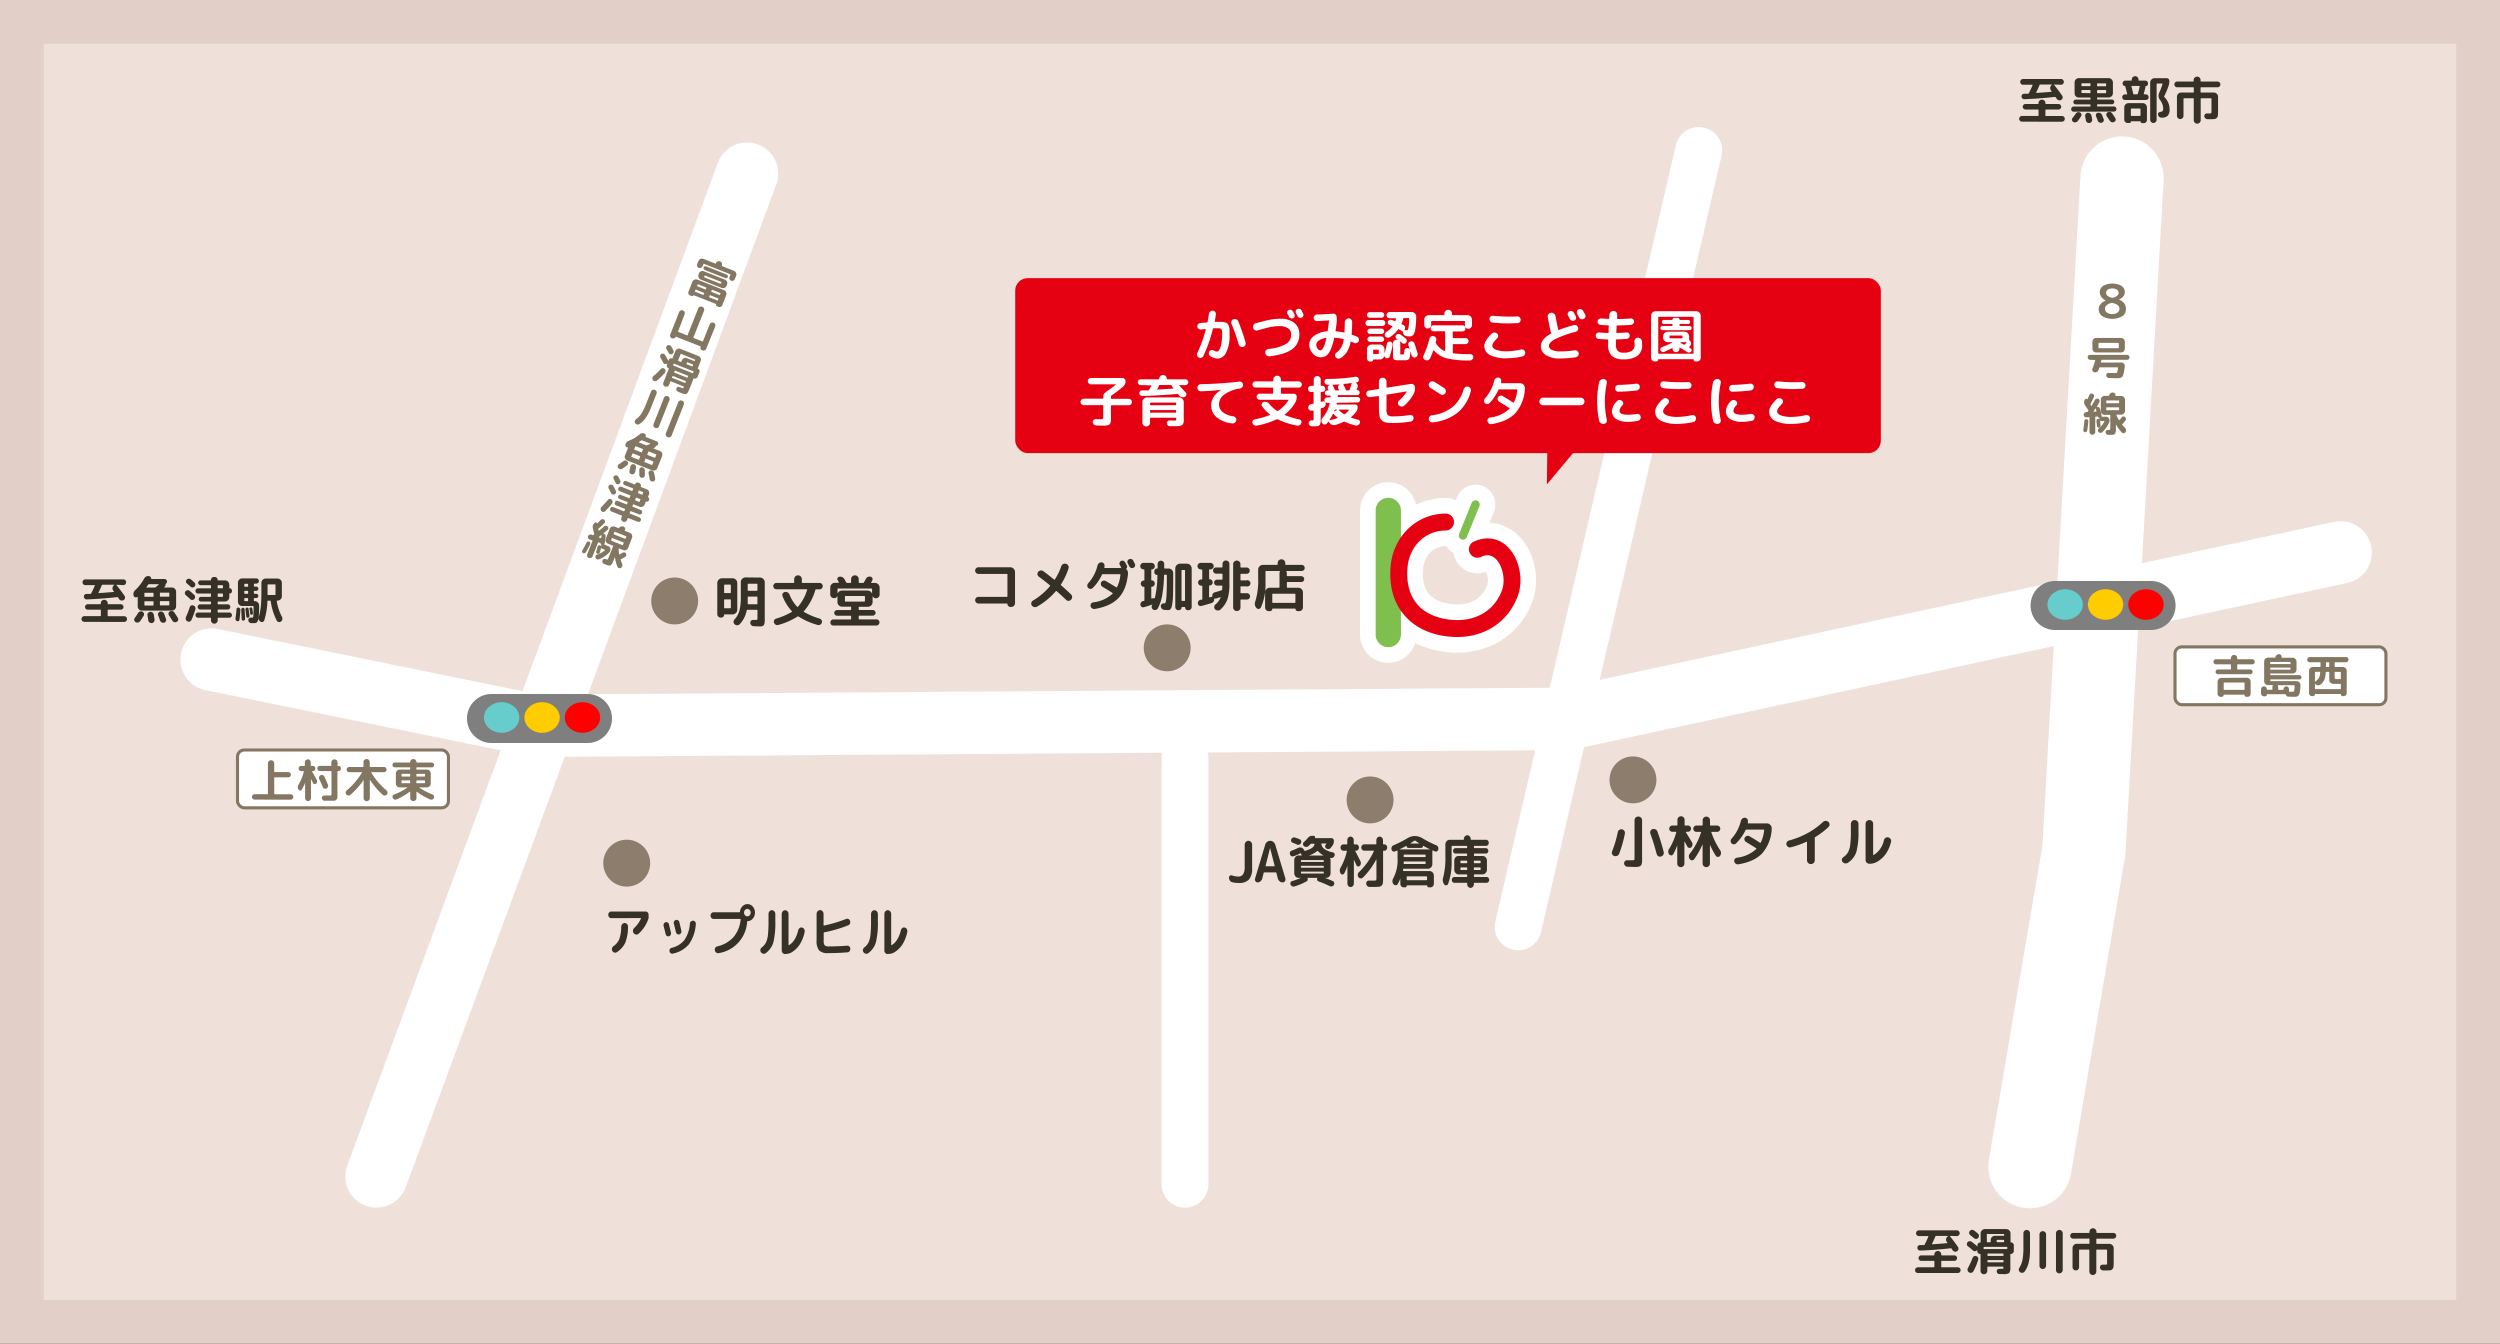 <svg xmlns="http://www.w3.org/2000/svg" viewBox="0 0 800 430"><rect x="0" y="0" width="800" height="430" fill="#333333" stroke="none"/><defs><style>.cls-1{fill:#efe1da;}.cls-2{fill:#e2cfc7;}.cls-3,.cls-4{fill:#fff;}.cls-3{stroke:#847762;stroke-miterlimit:10;}.cls-5{fill:#363126;}.cls-6{fill:#847762;}.cls-7{fill:#7f7f7f;stroke:#7f7f7f;stroke-linecap:round;stroke-linejoin:round;}.cls-10,.cls-7,.cls-8,.cls-9{fill-rule:evenodd;}.cls-12,.cls-8{fill:red;}.cls-9{fill:#fc0;}.cls-10{fill:#6cc;}.cls-11{fill:#8c7d6c;}.cls-13{fill:none;stroke:#fff;stroke-width:10px;}.cls-14{fill:#7fbf4d;}.cls-15{fill:#e50012;}</style></defs><g id="レイヤー_2" data-name="レイヤー 2"><g id="レイヤー_2-2" data-name="レイヤー 2"><rect class="cls-1" x="7" y="7" width="786" height="416"/><path class="cls-2" d="M786,14V416H14V14H786M800,0H0V430H800V0Z"/><rect class="cls-3" x="76" y="240" width="67.5" height="18.5" rx="2.17"/><path class="cls-4" d="M758.77,174.69A10,10,0,0,0,746.91,167l-61.5,13.22,6.94-122.48a13.32,13.32,0,0,0-26.6-1.51l-7.37,129.81L511.89,217.56l39-167.73a7.49,7.49,0,0,0-14.6-3.38L495.92,220.08l-307.77,2.07,60.54-163.9A10,10,0,0,0,230,51.34L167.2,221.17,70.32,201.4a10,10,0,1,0-4,19.56l93.9,19.15L111.12,373A10,10,0,0,0,117,385.79a9.82,9.82,0,0,0,3.46.63,10,10,0,0,0,9.38-6.53l50.88-137.72,191.16-1.29a8,8,0,0,0-.18,1.62V378.93a7.49,7.49,0,1,0,15,0V242.5a7.35,7.35,0,0,0-.21-1.71l104.77-.71-12.75,54.81a7.5,7.5,0,0,0,5.61,9,7.73,7.73,0,0,0,1.7.2,7.47,7.47,0,0,0,7.29-5.8l13.78-59.22L657.2,206.74l-3.63,63.93-17.08,100.2a13.32,13.32,0,1,0,26.26,4.46L680.1,273.67l4.13-72.73,66.89-14.39A10,10,0,0,0,758.77,174.69Z"/><path class="cls-5" d="M195.6,293.81a.83.83,0,0,1-.67-.32,1.08,1.08,0,0,1-.28-.75,1.06,1.06,0,0,1,.28-.75.85.85,0,0,1,.67-.31h11a.85.85,0,0,1,.67.31,1.06,1.06,0,0,1,.28.75v1.07a11.4,11.4,0,0,1-3.21,5,1,1,0,0,1-.81.25,1.16,1.16,0,0,1-.75-.45,1.19,1.19,0,0,1-.23-.85,1.25,1.25,0,0,1,.39-.8,9.48,9.48,0,0,0,2.15-3,.16.16,0,0,0,0-.12.12.12,0,0,0-.1-.06Zm3.18,2.79a1.35,1.35,0,0,1,.34-.87,1,1,0,0,1,1.55,0,1.17,1.17,0,0,1,.29.87,13.84,13.84,0,0,1-.89,5.11,7.31,7.31,0,0,1-2.72,3,.89.89,0,0,1-.77.11,1.15,1.15,0,0,1-.32-2,5.38,5.38,0,0,0,1.91-2.29A11.7,11.7,0,0,0,198.78,296.6Z"/><path class="cls-5" d="M213,298.9c-.21-.88-.42-1.73-.64-2.57a1,1,0,0,1,.09-.75.83.83,0,0,1,.53-.46.81.81,0,0,1,.68.09,1,1,0,0,1,.42.61c0,.17.25,1,.62,2.59a1,1,0,0,1-.09.75.82.82,0,0,1-.55.45.81.81,0,0,1-.66-.11A.93.93,0,0,1,213,298.9Zm8.12-4a.92.92,0,0,1,.7-.27.79.79,0,0,1,.64.35,1,1,0,0,1,.2.76,12.74,12.74,0,0,1-2.19,6.42,9.18,9.18,0,0,1-5.19,3,.84.84,0,0,1-.65-.13.92.92,0,0,1-.38-.6.93.93,0,0,1,.1-.69.86.86,0,0,1,.52-.42,7.39,7.39,0,0,0,4.13-2.5,10.58,10.58,0,0,0,1.76-5.21A1.11,1.11,0,0,1,221.08,294.85ZM217.39,299a.75.75,0,0,1-.68-.11,1,1,0,0,1-.42-.62q-.19-.87-.66-2.7a1.05,1.05,0,0,1,.09-.74.92.92,0,0,1,.55-.44.84.84,0,0,1,.69.09.93.93,0,0,1,.43.6c.08.35.21.86.36,1.51s.24,1.06.28,1.21a1.08,1.08,0,0,1-.09.75A.84.84,0,0,1,217.39,299Z"/><path class="cls-5" d="M239.16,289.31a2.27,2.27,0,0,1,1.74.8,3,3,0,0,1,0,3.84,2.3,2.3,0,0,1-1.7.83c-.09,0-.14.06-.14.2a1.65,1.65,0,0,1,0,.27A10.79,10.79,0,0,1,230,305a1,1,0,0,1-.78-.16,1.08,1.08,0,0,1-.46-.7,1.12,1.12,0,0,1,.12-.8.93.93,0,0,1,.59-.48,10,10,0,0,0,5.26-3,10.12,10.12,0,0,0,2.27-5.59.17.17,0,0,0,0-.15.15.15,0,0,0-.12-.07h-8.55a.85.85,0,0,1-.67-.31,1.08,1.08,0,0,1-.28-.75,1.12,1.12,0,0,1,.28-.76.85.85,0,0,1,.67-.31h8.27c.11,0,.17-.07.19-.21a2.81,2.81,0,0,1,.81-1.71A2.25,2.25,0,0,1,239.16,289.31Zm-.76,3.57a1,1,0,0,0,.76.35,1,1,0,0,0,.75-.35,1.2,1.2,0,0,0,.31-.84,1.21,1.21,0,0,0-.31-.84,1,1,0,0,0-.75-.34,1,1,0,0,0-.76.34,1.26,1.26,0,0,0-.31.84A1.24,1.24,0,0,0,238.4,292.88Z"/><path class="cls-5" d="M245.05,305a1,1,0,0,1-.82.19,1.08,1.08,0,0,1-.72-.48,1,1,0,0,1-.18-.81,1.09,1.09,0,0,1,.42-.71,4.63,4.63,0,0,0,1.36-1.59,7.54,7.54,0,0,0,.63-2.45,40.92,40.92,0,0,0,.18-4.41V292.5a1.27,1.27,0,0,1,.31-.87,1,1,0,0,1,1.55,0,1.28,1.28,0,0,1,.32.87v2.19a26.8,26.8,0,0,1-.61,6.81A6.57,6.57,0,0,1,245.05,305Zm6.2.31a1,1,0,0,1-.78-.36,1.24,1.24,0,0,1-.32-.86V292.5a1.28,1.28,0,0,1,.32-.87,1,1,0,0,1,.78-.35,1,1,0,0,1,.77.35,1.27,1.27,0,0,1,.31.87v9.82a.11.11,0,0,0,.06.11.09.09,0,0,0,.12,0c1.38-.83,2.36-2.42,2.92-4.75a1.25,1.25,0,0,1,.48-.72.89.89,0,0,1,.77-.14,1.05,1.05,0,0,1,.67.52,1.23,1.23,0,0,1,.14.86,12,12,0,0,1-1.55,4,8.31,8.31,0,0,1-2.64,2.57A3.84,3.84,0,0,1,251.25,305.26Z"/><path class="cls-5" d="M265,305a3.81,3.81,0,0,1-2.88-.87,4.78,4.78,0,0,1-.81-3.23v-8.41a1.27,1.27,0,0,1,.33-.89,1,1,0,0,1,.79-.36,1,1,0,0,1,.79.36,1.31,1.31,0,0,1,.32.89V296c0,.14.06.19.18.17a42.38,42.38,0,0,0,7.06-2.12.94.94,0,0,1,1.23.64,1.24,1.24,0,0,1,0,.85,1,1,0,0,1-.55.55,43.37,43.37,0,0,1-7.7,2.26.22.22,0,0,0-.18.24V301a2.35,2.35,0,0,0,.33,1.51,2,2,0,0,0,1.4.34c1.79,0,3.73-.07,5.8-.23a.79.79,0,0,1,.68.25,1,1,0,0,1,.31.73,1.19,1.19,0,0,1-.26.8.88.88,0,0,1-.68.35Q268.11,305,265,305Z"/><path class="cls-5" d="M277.86,305a1,1,0,0,1-.82.19,1.13,1.13,0,0,1-.72-.48,1.06,1.06,0,0,1-.18-.81,1.15,1.15,0,0,1,.43-.71,4.6,4.6,0,0,0,1.35-1.59,7.54,7.54,0,0,0,.63-2.45,40.92,40.92,0,0,0,.18-4.41V292.5a1.32,1.32,0,0,1,.31-.87,1,1,0,0,1,.78-.35,1,1,0,0,1,.78.35,1.28,1.28,0,0,1,.32.87v2.19a26.7,26.7,0,0,1-.62,6.81A6.52,6.52,0,0,1,277.86,305Zm6.21.31a1,1,0,0,1-.78-.36A1.19,1.19,0,0,1,283,304V292.5a1.23,1.23,0,0,1,.32-.87,1,1,0,0,1,1.55,0,1.32,1.32,0,0,1,.31.87v9.82a.11.11,0,0,0,.06.11.09.09,0,0,0,.12,0c1.38-.83,2.35-2.42,2.92-4.75a1.24,1.24,0,0,1,.47-.72.91.91,0,0,1,.78-.14,1.06,1.06,0,0,1,.66.52,1.14,1.14,0,0,1,.14.86,11.82,11.82,0,0,1-1.54,4,8.31,8.31,0,0,1-2.64,2.57A3.86,3.86,0,0,1,284.07,305.26Z"/><path class="cls-6" d="M81.49,255.88a.83.83,0,0,1-.61-.26.86.86,0,0,1,.61-1.47h4.08a.14.14,0,0,0,.16-.16v-9.71a1,1,0,0,1,.3-.71,1,1,0,0,1,1.42,0,1,1,0,0,1,.3.71v2.63a.14.14,0,0,0,.16.16h4.34a.83.83,0,0,1,.59.25.82.82,0,0,1,.24.59.81.81,0,0,1-.24.59.82.82,0,0,1-.59.24H87.91a.14.14,0,0,0-.16.16V254a.14.14,0,0,0,.16.16H93a.86.86,0,0,1,.61,1.47.83.83,0,0,1-.61.26Z"/><path class="cls-6" d="M96.55,252.71a.51.51,0,0,1-.5.27.58.58,0,0,1-.51-.3,1.47,1.47,0,0,1,0-1.62,15.35,15.35,0,0,0,1.69-4.14c0-.11,0-.16-.12-.16h-.71a.84.84,0,0,1-.83-.84.82.82,0,0,1,.83-.83h1a.14.14,0,0,0,.16-.16v-1a1,1,0,0,1,.94-.94.91.91,0,0,1,.67.28.94.94,0,0,1,.27.66v1c0,.11.06.16.17.16h.5a.84.84,0,0,1,.83.83.85.85,0,0,1-.83.84h-.21a.09.09,0,0,0-.07,0s0,.05,0,.07c.55.93,1.06,1.84,1.54,2.72a1,1,0,0,1-.21,1.23.62.62,0,0,1-.54.13.57.57,0,0,1-.43-.33c-.15-.29-.38-.73-.68-1.33a0,0,0,0,0,0,0s0,0,0,.05v6.1a1,1,0,0,1-.27.67,1,1,0,0,1-.67.28,1,1,0,0,1-.94-1v-4.87s0,0,0,0,0,0,0,0A12.15,12.15,0,0,1,96.55,252.71Zm11.73-7.62a.81.81,0,0,1,.59.24.84.84,0,0,1,.23.59.86.86,0,0,1-.23.59.82.82,0,0,1-.59.25h-.16c-.1,0-.14,0-.14.13v7c0,.6,0,1,0,1.32a1.19,1.19,0,0,1-.34.7,1.21,1.21,0,0,1-.71.33c-.29,0-.73,0-1.34,0s-1.23,0-1.71,0a.84.84,0,0,1-.61-.26.92.92,0,0,1-.28-.61.72.72,0,0,1,.22-.57.7.7,0,0,1,.57-.22c.42,0,.91,0,1.46,0a1.64,1.64,0,0,0,.73-.09c.07-.06.11-.26.11-.59v-7c0-.11-.06-.16-.18-.16H102.4a.82.82,0,0,1-.59-.25.79.79,0,0,1-.25-.59.78.78,0,0,1,.25-.59.81.81,0,0,1,.59-.24h3.45c.12,0,.18-.05.18-.16V244a1,1,0,0,1,2,0v1c0,.09,0,.13.14.13Zm-3.36,6.78a.89.89,0,0,1-.5.47.83.83,0,0,1-.69,0,1,1,0,0,1-.48-.51,25.84,25.84,0,0,0-1.12-2.58.88.88,0,0,1,0-.69.86.86,0,0,1,.47-.5.88.88,0,0,1,.71,0,.85.85,0,0,1,.52.48c.45,1,.83,1.87,1.16,2.7A.92.92,0,0,1,104.92,251.87Z"/><path class="cls-6" d="M112.1,254.35a.79.79,0,0,1-.66.21.94.94,0,0,1-.83-1,1,1,0,0,1,.34-.64,22.26,22.26,0,0,0,4.86-5.67q.07-.15-.06-.15h-4a.82.82,0,0,1-.59-.24.78.78,0,0,1-.24-.58.81.81,0,0,1,.24-.59.79.79,0,0,1,.59-.25h4.4c.11,0,.16-.06.16-.17v-1.38a1,1,0,0,1,2,0v1.38c0,.11,0,.17.16.17h4.4a.79.79,0,0,1,.59.25.81.81,0,0,1,.24.59.78.78,0,0,1-.24.58.82.82,0,0,1-.59.24h-4c-.08,0-.1.05-.06.14a22.28,22.28,0,0,0,4.85,5.67,1,1,0,0,1,.34.64,1,1,0,0,1-.19.69.89.89,0,0,1-.63.34.87.87,0,0,1-.68-.22,23,23,0,0,1-4.07-4.77s-.06,0-.08,0v5.79a1,1,0,0,1-2,0v-5.79s0,0,0,0,0,0,0,0A23,23,0,0,1,112.1,254.35Z"/><path class="cls-6" d="M126.12,254.24a20,20,0,0,0,4.23-2.19s0-.05,0-.09h-2.43a1.2,1.2,0,0,1-.89-.36,1.21,1.21,0,0,1-.36-.89v-3.18a1.2,1.2,0,0,1,.37-.89,1.16,1.16,0,0,1,.88-.37h3.16c.11,0,.17,0,.17-.16v-.41c0-.11-.06-.16-.17-.16h-4.74a.75.75,0,0,1-.75-.75.73.73,0,0,1,.22-.54.7.7,0,0,1,.53-.23h4.77c.09,0,.14,0,.14-.13a1,1,0,0,1,1-1h0a1,1,0,0,1,1,1c0,.09.05.13.14.13h4.77a.7.7,0,0,1,.53.23.73.73,0,0,1,.22.54.75.75,0,0,1-.75.75h-4.74c-.11,0-.17.05-.17.16v.41c0,.11.06.16.17.16h3.16a1.18,1.18,0,0,1,.88.37,1.2,1.2,0,0,1,.37.89v3.18a1.21,1.21,0,0,1-.36.89,1.2,1.2,0,0,1-.89.36h-2.39a.05.05,0,0,0-.05,0s0,0,0,.06a20,20,0,0,0,4.23,2.19.82.82,0,0,1,.48.47.8.8,0,0,1,0,.66.92.92,0,0,1-.51.48.9.9,0,0,1-.7,0,20.11,20.11,0,0,1-4.24-2.46.06.06,0,0,0-.08,0,.06.06,0,0,0-.05.06v1.92a1,1,0,1,1-2,0v-1.92a.07.07,0,0,0-.05-.07.1.1,0,0,0-.09,0,19.3,19.3,0,0,1-4.23,2.46.92.92,0,0,1-1.21-.46.82.82,0,0,1,.45-1.13Zm2.38-6.43v.52a.15.15,0,0,0,.17.17h2.41a.15.15,0,0,0,.17-.17v-.52a.15.15,0,0,0-.17-.17h-2.41A.15.15,0,0,0,128.5,247.81Zm.17,2.82h2.41a.15.15,0,0,0,.17-.17v-.57c0-.11-.06-.16-.17-.16h-2.41c-.12,0-.17.05-.17.16v.57A.15.15,0,0,0,128.67,250.63Zm4.58-2.82v.52a.15.15,0,0,0,.17.17h2.41a.15.15,0,0,0,.17-.17v-.52a.15.15,0,0,0-.17-.17h-2.41A.15.15,0,0,0,133.25,247.81Zm0,2.08v.57a.15.15,0,0,0,.17.17h2.41a.15.15,0,0,0,.17-.17v-.57c0-.11-.06-.16-.17-.16h-2.41C133.31,249.73,133.25,249.78,133.25,249.89Z"/><rect class="cls-3" x="696" y="207" width="67.5" height="18.5" rx="2.17"/><path class="cls-6" d="M709.11,212.59a.82.82,0,0,1-.81-.81.77.77,0,0,1,.24-.58.74.74,0,0,1,.57-.23h4.64c.11,0,.16-.06.16-.17v-.22a1,1,0,1,1,2,0v.22a.15.15,0,0,0,.17.17h4.63a.79.79,0,0,1,.81.81.74.74,0,0,1-.23.57.77.77,0,0,1-.58.24h-4.63c-.11,0-.17,0-.17.16v1.31c0,.11.06.16.17.16h4a.7.7,0,0,1,.53.23.77.77,0,0,1,0,1.08.69.69,0,0,1-.53.22H709.74a.71.71,0,0,1-.53-.22.77.77,0,0,1,0-1.08.72.72,0,0,1,.53-.23h4a.14.14,0,0,0,.16-.16v-1.31a.14.14,0,0,0-.16-.16Zm9.84,4.29a1.22,1.22,0,0,1,.9.37,1.19,1.19,0,0,1,.36.87V222a.94.94,0,0,1-.29.7,1,1,0,0,1-.7.29h-.37a.58.58,0,0,1-.42-.18.58.58,0,0,1-.18-.43.07.07,0,0,0-.08-.08h-6.51s-.07,0-.07.08a.58.58,0,0,1-.18.43.58.58,0,0,1-.42.18h-.38a.94.94,0,0,1-.69-.29,1,1,0,0,1-.3-.7v-3.84a1.26,1.26,0,0,1,1.26-1.24Zm-.7,3.7v-2c0-.11-.06-.16-.17-.16h-6.33a.14.14,0,0,0-.16.16v2c0,.11,0,.17.16.17h6.33A.15.15,0,0,0,718.25,220.58Z"/><path class="cls-6" d="M724.47,222.83a1,1,0,0,1-.94-.94v-1.31a.93.93,0,0,1,1.6-.66.9.9,0,0,1,.27.66v0a.13.13,0,0,0,.14.14H727a.15.15,0,0,0,.17-.17v-.69a.92.92,0,0,1,.13-.49.08.08,0,0,0,0-.09.08.08,0,0,0-.07-.05h-1.45a1.22,1.22,0,0,1-.88-.36,1.16,1.16,0,0,1-.37-.88v-6.29a1.26,1.26,0,0,1,1.25-1.26h2.16c.12,0,.18,0,.19-.13a.08.08,0,0,0,0-.05v0a1.24,1.24,0,0,1,.46-.68,1.2,1.2,0,0,1,.77-.24h0a.8.8,0,0,1,.62.34.73.73,0,0,1,.13.68c0,.08,0,.12.1.12h3.44a1.19,1.19,0,0,1,.88.37,1.21,1.21,0,0,1,.36.89v2.51a1.23,1.23,0,0,1-.36.89,1.19,1.19,0,0,1-.88.37h-7a.14.14,0,0,0-.16.16v.21c0,.11,0,.17.16.17h9.15a.62.62,0,0,1,.48.2.7.7,0,0,1,.2.49.66.66,0,0,1-.2.48.65.65,0,0,1-.48.19h-9.15c-.11,0-.16.06-.16.17v.21c0,.12,0,.18.16.18h8.24a1.19,1.19,0,0,1,.89.37,1.1,1.1,0,0,1,.35.87,11.62,11.62,0,0,1-.21,2.42,1.87,1.87,0,0,1-.55,1.08,1.78,1.78,0,0,1-1.07.27c-.51,0-1.17,0-2-.05a.85.85,0,0,1-.82-.64.18.18,0,0,0-.18-.14h-5.81c-.06,0-.09,0-.09.08a.58.58,0,0,1-.18.43.58.58,0,0,1-.42.18Zm2-10.81v.33a.14.14,0,0,0,.16.16h6.15c.12,0,.18,0,.18-.16V212a.17.17,0,0,0-.18-.18h-6.15C726.52,211.84,726.47,211.9,726.47,212Zm0,1.78v.33c0,.11,0,.17.16.17h6.15c.12,0,.18-.06.18-.17v-.33c0-.11-.06-.16-.18-.16h-6.15A.14.14,0,0,0,726.47,213.8Zm7.57,5.46h-5.11c-.08,0-.1.05-.06.14a1,1,0,0,1,.15.49v.69c0,.11.05.17.16.17h1.41a.13.13,0,0,0,.14-.14v-.09a.87.87,0,0,1,.26-.62.83.83,0,0,1,.62-.26.82.82,0,0,1,.62.26.86.86,0,0,1,.25.62v.38a1.78,1.78,0,0,1,0,.28c0,.11,0,.17.14.17l1,0a.49.49,0,0,0,.38-.12.9.9,0,0,0,.18-.51,10.1,10.1,0,0,0,.1-1.31C734.21,219.32,734.15,219.26,734,219.26Z"/><path class="cls-6" d="M739.14,211.93a.85.85,0,0,1-.84-.84.84.84,0,0,1,.84-.83h11.55a.85.85,0,0,1,.6.24.81.81,0,0,1,.24.59.82.82,0,0,1-.24.59.86.86,0,0,1-.6.25h-3.43c-.11,0-.17,0-.17.16v1.19c0,.11.06.16.17.16h2.43a1.2,1.2,0,0,1,.89.37,1.18,1.18,0,0,1,.37.88v7.12a.91.91,0,0,1-.28.67.89.89,0,0,1-.67.28h-.34a.58.58,0,0,1-.42-.18.6.6,0,0,1-.18-.44s0-.07-.08-.07h-8.13c-.05,0-.07,0-.07.07a.6.6,0,0,1-.18.44.58.58,0,0,1-.42.18h-.35a.87.87,0,0,1-.66-.28.91.91,0,0,1-.28-.67v-7.12a1.26,1.26,0,0,1,1.26-1.25h2.25a.14.14,0,0,0,.16-.16v-1.19a.14.14,0,0,0-.16-.16Zm5.1,3.22a7.38,7.38,0,0,1-.44,2.35,4,4,0,0,1-1.22,1.55,1.12,1.12,0,0,1-.88.25,1.31,1.31,0,0,1-.82-.46s-.06,0-.09,0,0,0,0,0v1.52a.14.14,0,0,0,.16.16h7.95c.11,0,.17-.05.17-.16V219c0-.11-.06-.16-.17-.16h-1.77a2.15,2.15,0,0,1-1.39-.33,1.6,1.6,0,0,1-.38-1.23v-2.12a.14.14,0,0,0-.16-.16h-.77C744.3,215,744.24,215,744.24,215.15Zm-3.46,0V218a.08.08,0,0,0,0,.08.1.1,0,0,0,.09,0,3.66,3.66,0,0,0,1.22-1.21,4.53,4.53,0,0,0,.37-1.74.13.13,0,0,0-.15-.15h-1.41A.14.14,0,0,0,740.78,215.15Zm3.52-3.06v1.19c0,.11.06.16.17.16h.72a.14.14,0,0,0,.16-.16v-1.19a.14.14,0,0,0-.16-.16h-.72C744.36,211.93,744.3,212,744.3,212.09Zm2.79,3.06v1.47c0,.34,0,.54.1.6a1.27,1.27,0,0,0,.64.09h1.06c.11,0,.17-.05.17-.16v-2c0-.11-.06-.16-.17-.16h-1.63C747.15,215,747.09,215,747.09,215.15Z"/><path class="cls-5" d="M394.25,282.29a1.16,1.16,0,0,1-.7-.52,1.68,1.68,0,0,1-.27-.93.71.71,0,0,1,.3-.62.67.67,0,0,1,.65-.1,5.77,5.77,0,0,0,2,.37,1.76,1.76,0,0,0,1.57-.74,4.55,4.55,0,0,0,.5-2.49v-6.89a1.36,1.36,0,0,1,.35-.93,1.14,1.14,0,0,1,.85-.38,1.1,1.1,0,0,1,.84.38,1.35,1.35,0,0,1,.34.93v7.38a5.4,5.4,0,0,1-1,3.68,4.16,4.16,0,0,1-3.24,1.12A8.57,8.57,0,0,1,394.25,282.29Z"/><path class="cls-5" d="M402.43,282.37a.79.79,0,0,1-.69-.39,1,1,0,0,1-.11-.87l3.22-10.76a1.66,1.66,0,0,1,.61-.93,1.57,1.57,0,0,1,2,0,1.81,1.81,0,0,1,.63.93l3.22,10.72a1,1,0,0,1-.12.89.83.83,0,0,1-.72.41,1.44,1.44,0,0,1-1-.37,1.78,1.78,0,0,1-.59-.95l-.42-1.69a.26.26,0,0,0-.25-.2h-3.61a.23.23,0,0,0-.24.2l-.43,1.73a1.72,1.72,0,0,1-.58.92A1.43,1.43,0,0,1,402.43,282.37Zm4-11.05L405,277a.1.1,0,0,0,0,.13.16.16,0,0,0,.13.07h2.63a.13.13,0,0,0,.11-.07.13.13,0,0,0,0-.13l-1.45-5.69s0,0,0,0Z"/><path class="cls-5" d="M413.93,274a.79.79,0,0,1-.67-.05.92.92,0,0,1-.46-.54,1.08,1.08,0,0,1,0-.71.82.82,0,0,1,.48-.47,23,23,0,0,0,2.15-.91,1.3,1.3,0,0,1,1.06-.06,1.42,1.42,0,0,1,.81.75l.07.13a.2.2,0,0,0,.26.12c1.83-.48,2.84-1.17,3-2.07,0-.14,0-.2-.15-.2h-.82a.39.39,0,0,0-.31.14l-.62.6a1.08,1.08,0,0,1-.76.29,1.14,1.14,0,0,1-.75-.31.86.86,0,0,1,0-1.23,9.21,9.21,0,0,0,1.21-1.24,1.76,1.76,0,0,1,1.63-.77l.39,0a.46.46,0,0,1,.34.25.49.49,0,0,1,0,.44,0,0,0,0,0,0,.05s0,0,0,0h5.3a.66.66,0,0,1,.53.25.85.85,0,0,1,.22.61,2.54,2.54,0,0,1-.44,1.53c-.33.42-.53.69-.62.78a.94.94,0,0,1-.71.32,1.08,1.08,0,0,1-.74-.26.78.78,0,0,1-.27-.61,1,1,0,0,1,.24-.65l.13-.15c.06-.08,0-.12,0-.12H423a.17.17,0,0,0-.17.2,2.35,2.35,0,0,0,1,1.59,7.3,7.3,0,0,0,2.73,1.07.67.67,0,0,1,.48.4.82.82,0,0,1,0,.67,1.09,1.09,0,0,1-.49.6,1,1,0,0,1-.7.1s0,0-.05,0h-.06a.06.06,0,0,0-.08,0,.12.12,0,0,0,0,.1,1.41,1.41,0,0,1,.12.61v4.14a1.53,1.53,0,0,1-.4,1.07,1.23,1.23,0,0,1-1,.45h-.34s0,0,0,0a.05.05,0,0,0,0,.05q1.41.51,2.49,1a.72.72,0,0,1,.41.5.88.88,0,0,1-.08.69.92.92,0,0,1-.56.45.94.94,0,0,1-.7,0,35.73,35.73,0,0,0-3.66-1.55.71.71,0,0,1-.42-.41.76.76,0,0,1,0-.61c0-.08,0-.11-.07-.11H418.4c-.06,0-.07,0,0,.09a.79.79,0,0,1,.06.55.59.59,0,0,1-.29.43,19,19,0,0,1-4,1.68.88.88,0,0,1-.69-.07,1.16,1.16,0,0,1-.5-.55.8.8,0,0,1,0-.66.67.67,0,0,1,.46-.42,24.56,24.56,0,0,0,2.76-1,.06.06,0,0,0,0-.06,0,0,0,0,0,0,0h-.64a1.23,1.23,0,0,1-1-.45,1.58,1.58,0,0,1-.4-1.07v-4.14a1.56,1.56,0,0,1,.4-1.07,1.25,1.25,0,0,1,1-.44h.95a.06.06,0,0,0,.06-.05.1.1,0,0,0,0-.08,1.32,1.32,0,0,1-.31-.47c0-.1-.11-.13-.18-.09C415.55,273.37,414.88,273.66,413.93,274Zm.51-6c.75.28,1.24.47,1.48.58a.76.76,0,0,1,.44.5.9.9,0,0,1-.05.7,1,1,0,0,1-.53.49.89.89,0,0,1-.7,0c-.68-.31-1.17-.51-1.47-.62a.75.75,0,0,1-.43-.47.76.76,0,0,1,.05-.64,1.07,1.07,0,0,1,.52-.51A.87.87,0,0,1,414.44,268.06Zm9.16,7.62v-.2c0-.14-.06-.2-.18-.2h-6.93c-.12,0-.18.06-.18.2v.2c0,.13.06.2.18.2h6.93C423.54,275.88,423.6,275.81,423.6,275.68Zm0,1.84v-.18c0-.15-.06-.22-.18-.22h-6.93c-.12,0-.18.07-.18.22v.18c0,.14.06.22.18.22h6.93C423.54,277.74,423.6,277.66,423.6,277.52Zm0,1.86v-.2c0-.14-.06-.2-.18-.2h-6.93c-.12,0-.18.06-.18.2v.2c0,.13.06.2.18.2h6.93C423.54,279.58,423.6,279.51,423.6,279.38Zm-2.07-7a7.82,7.82,0,0,1-2.76,1.46,0,0,0,0,0,0,0s0,0,0,0h4.73s0,0,0,0,0,0,0-.06a5.74,5.74,0,0,1-1.77-1.4A.16.16,0,0,0,421.53,272.36Z"/><path class="cls-5" d="M429,279.5a1.75,1.75,0,0,1,0-1.87,19.74,19.74,0,0,0,2-5.2c0-.13,0-.2-.13-.2h-1a.83.83,0,0,1-.64-.3,1.08,1.08,0,0,1-.26-.72,1,1,0,0,1,.26-.71.85.85,0,0,1,.64-.29h1.08c.12,0,.18-.07.18-.2v-1.15a1.12,1.12,0,0,1,.31-.81.92.92,0,0,1,.73-.34,1,1,0,0,1,.73.34,1.16,1.16,0,0,1,.3.81V270c0,.13.06.2.18.2h.58a.85.85,0,0,1,.64.29,1,1,0,0,1,.26.71,1.08,1.08,0,0,1-.26.72.83.83,0,0,1-.64.3h-.23a.09.09,0,0,0-.08,0,.11.11,0,0,0,0,.08c.61,1.13,1.17,2.23,1.69,3.3a1.3,1.3,0,0,1,.13.78,1.19,1.19,0,0,1-.36.71.62.62,0,0,1-.59.17.65.65,0,0,1-.47-.4l-.76-1.68s0,0-.05,0a.06.06,0,0,0,0,.06v7.47a1.16,1.16,0,0,1-.3.81,1,1,0,0,1-.73.34.92.92,0,0,1-.73-.34,1.12,1.12,0,0,1-.31-.81V277s0,0,0,0,0,0,0,0a14.46,14.46,0,0,1-1,2.48.57.57,0,0,1-.54.34A.63.63,0,0,1,429,279.5ZM443,270.21a.85.85,0,0,1,.64.29,1,1,0,0,1,.26.71,1.08,1.08,0,0,1-.26.72.83.83,0,0,1-.64.3h-.25c-.11,0-.16.06-.16.17v8.49a15.5,15.5,0,0,1-.06,1.61,1.44,1.44,0,0,1-.37.84,1.23,1.23,0,0,1-.78.4,10.42,10.42,0,0,1-1.47.07c-.67,0-1.27,0-1.77,0a.88.88,0,0,1-.65-.33,1.22,1.22,0,0,1-.32-.73,1,1,0,0,1,.25-.69.79.79,0,0,1,.64-.27c.43,0,.92,0,1.48,0a1.5,1.5,0,0,0,.79-.11c.08-.07.13-.31.13-.71v-5.83s0,0-.05-.05a.05.05,0,0,0-.05,0,23.72,23.72,0,0,1-4.22,5.73.92.92,0,0,1-.73.27,1,1,0,0,1-.7-.4,1.18,1.18,0,0,1-.23-.8,1.15,1.15,0,0,1,.35-.77,21.68,21.68,0,0,0,4.8-6.73q.07-.18-.09-.18h-3a.83.83,0,0,1-.65-.3,1,1,0,0,1-.27-.72,1,1,0,0,1,.27-.71.86.86,0,0,1,.65-.29h3.7a.18.18,0,0,0,.19-.2V268.9a1.2,1.2,0,0,1,.31-.84,1,1,0,0,1,.75-.35,1,1,0,0,1,.76.35,1.24,1.24,0,0,1,.31.84V270c0,.11.05.17.16.17Z"/><path class="cls-5" d="M446.4,272.43a.75.75,0,0,1-.68,0,.9.9,0,0,1-.43-.6,1.19,1.19,0,0,1,.08-.81,1,1,0,0,1,.56-.53,34.33,34.33,0,0,0,4.38-2.23,4.79,4.79,0,0,1,2.46-.73,4.73,4.73,0,0,1,2.44.73,35.21,35.21,0,0,0,4.42,2.24,1,1,0,0,1,.54.53,1.16,1.16,0,0,1,.08.8.9.9,0,0,1-.43.6.72.72,0,0,1-.67,0l-.62-.27a.12.12,0,0,0-.12,0,.11.11,0,0,0-.06.11v4.21a1.51,1.51,0,0,1-.4,1.06,1.22,1.22,0,0,1-1,.45h-7.75c-.12,0-.19.07-.21.22l0,.35q0,.18.15.18h8.3a1.3,1.3,0,0,1,1,.44,1.59,1.59,0,0,1,.4,1.07v2.5a1.25,1.25,0,0,1-.32.85,1,1,0,0,1-.77.35h-.54a.5.5,0,0,1-.37-.16.6.6,0,0,1-.15-.42c0-.05,0-.07-.07-.07h-6.38a.06.06,0,0,0-.07.07.59.59,0,0,1-.14.42.46.46,0,0,1-.36.16h-.53a.94.94,0,0,1-.73-.34,1.16,1.16,0,0,1-.3-.81v-1.73s0,0,0,0l0,0a10.21,10.21,0,0,1-.84,1.83.75.75,0,0,1-.66.38.89.89,0,0,1-.72-.37,1.53,1.53,0,0,1-.31-.9,1.62,1.62,0,0,1,.25-.94,12.15,12.15,0,0,0,1.39-6.29V272.3a.1.1,0,0,0-.05-.1.11.11,0,0,0-.11,0,2.35,2.35,0,0,1-.29.12Zm1.48-.67a.05.05,0,0,0,0,.05s0,0,0,0h9.78a0,0,0,0,0,0,0s0,0,0,0c-.72-.33-1.45-.72-2.2-1.15-.06,0-.09,0-.09,0a.69.69,0,0,1-.17.48.53.53,0,0,1-.42.2h-4.13a.52.52,0,0,1-.4-.2.67.67,0,0,1-.17-.46c0-.05,0-.06-.07,0C449.42,271,448.7,271.37,447.88,271.76Zm8.32,2.31v-.4c0-.13-.06-.2-.18-.2h-6.65c-.13,0-.19.07-.19.2v.4c0,.14.06.2.19.2H456C456.14,274.27,456.2,274.21,456.2,274.07Zm0,2.21v-.4c0-.15-.06-.22-.18-.22h-6.65a.17.17,0,0,0-.14.07.3.3,0,0,0-.05.15v.38c0,.15.06.22.18.22H456C456.14,276.48,456.2,276.41,456.2,276.28Zm-6.06,4.37v.81a.18.18,0,0,0,.19.2h6.15c.12,0,.18-.07.18-.2v-.81c0-.14-.06-.22-.18-.22h-6.15C450.21,280.43,450.14,280.51,450.14,280.65Zm1.22-10.81s0,.06,0,.09h2.76s.05,0,.05-.05,0,0,0,0c-.39-.25-.81-.54-1.26-.85a.27.27,0,0,0-.3,0C452.17,269.3,451.75,269.59,451.36,269.84Z"/><path class="cls-5" d="M475.71,280.64a.78.78,0,0,1,.59.27,1,1,0,0,1,0,1.31.79.79,0,0,1-.59.28h-3.89a.16.16,0,0,0-.18.18v.23a1.29,1.29,0,0,1-.31.85,1,1,0,0,1-.76.36,1,1,0,0,1-.75-.36,1.25,1.25,0,0,1-.32-.85v-.23c0-.12-.05-.18-.18-.18H465.4a.79.79,0,0,1-.59-.28,1,1,0,0,1,0-1.31.78.78,0,0,1,.59-.27h3.91a.21.21,0,0,0,.13-.07.2.2,0,0,0,.06-.15V280c0-.14-.06-.2-.19-.2h-2.54a1.22,1.22,0,0,1-1-.45,1.57,1.57,0,0,1-.41-1.09v-2.84a1.59,1.59,0,0,1,.4-1.07,1.25,1.25,0,0,1,1-.44h2.54c.13,0,.19-.07.19-.2v-.35a.25.25,0,0,0-.06-.16.19.19,0,0,0-.13-.06h-3.53a.73.73,0,0,1-.56-.25.89.89,0,0,1-.23-.61.88.88,0,0,1,.24-.62.73.73,0,0,1,.55-.25h3.53c.13,0,.19-.07.19-.2v-.33c0-.13-.06-.2-.19-.2h-4.58a.18.18,0,0,0-.2.2v4.7a19.61,19.61,0,0,1-1.13,7.26.66.66,0,0,1-.58.46.68.68,0,0,1-.68-.32,2.4,2.4,0,0,1-.3-2.22,25.61,25.61,0,0,0,.69-6.91v-3.61a1.55,1.55,0,0,1,.4-1.06,1.25,1.25,0,0,1,1-.45h4.35c.11,0,.17-.05.17-.16v-.06a1.19,1.19,0,0,1,.32-.86,1,1,0,0,1,1.55,0,1.19,1.19,0,0,1,.32.86v.06c0,.11,0,.16.15.16h4.76a.77.77,0,0,1,.61.28,1.06,1.06,0,0,1,0,1.39.77.77,0,0,1-.61.28h-3.69c-.12,0-.18.07-.18.2v.33c0,.13.06.2.18.2h3.62a.72.72,0,0,1,.56.25.87.87,0,0,1,.23.62.84.84,0,0,1-.23.61.72.72,0,0,1-.56.25h-3.62c-.12,0-.18.07-.18.22v.35c0,.13.06.2.18.2h2.57a1.28,1.28,0,0,1,1,.44,1.55,1.55,0,0,1,.4,1.07v2.84a1.52,1.52,0,0,1-.41,1.08,1.27,1.27,0,0,1-1,.46h-2.57c-.12,0-.18.06-.18.2v.4c0,.14.06.22.18.22ZM469.5,276v-.38c0-.14-.06-.2-.19-.2h-1.79c-.12,0-.18.06-.18.2V276c0,.15.06.22.18.22h1.79a.21.21,0,0,0,.13-.07A.24.24,0,0,0,469.5,276Zm0,2.21v-.44c0-.14-.06-.2-.19-.2h-1.79c-.12,0-.18.06-.18.2v.44c0,.13.06.2.18.2h1.79C469.44,278.36,469.5,278.29,469.5,278.16Zm2.14-2.59V276c0,.15.06.22.18.22h1.8c.12,0,.18-.07.18-.22v-.38c0-.14-.06-.2-.18-.2h-1.8C471.7,275.37,471.64,275.43,471.64,275.57Zm0,2.15v.44c0,.13.06.2.18.2h1.8c.12,0,.18-.07.18-.2v-.44c0-.14-.06-.2-.18-.2h-1.8C471.7,277.52,471.64,277.58,471.64,277.72Z"/><path class="cls-5" d="M230.62,197.63a1,1,0,0,1-.77-.33,1.1,1.1,0,0,1-.32-.78v-9.94a1.47,1.47,0,0,1,.45-1.08,1.44,1.44,0,0,1,1.06-.45h3.36a1.46,1.46,0,0,1,1.08.45,1.47,1.47,0,0,1,.45,1.08v8.52a1.43,1.43,0,0,1-.45,1.06,1.46,1.46,0,0,1-1.08.45h-2.55c-.09,0-.13,0-.13.13a.86.86,0,0,1-.27.63.85.85,0,0,1-.62.26Zm1.1-10.35v2.31a.18.18,0,0,0,.2.2h1.75a.18.18,0,0,0,.2-.2v-2.31a.18.18,0,0,0-.2-.2h-1.75A.18.18,0,0,0,231.72,187.28Zm0,4.68v2.48a.18.18,0,0,0,.2.2h1.75a.18.18,0,0,0,.2-.2V192a.18.18,0,0,0-.2-.2h-1.75A.18.18,0,0,0,231.72,192Zm11.47-7.14a1.54,1.54,0,0,1,1.53,1.53v11.19c0,.5,0,.88,0,1.16a4.9,4.9,0,0,1-.09.78,1.71,1.71,0,0,1-.19.53.82.82,0,0,1-.34.28,1.24,1.24,0,0,1-.52.15l-.77,0q-.59,0-1.68-.06a1,1,0,0,1-.71-.33,1.13,1.13,0,0,1-.34-.73.91.91,0,0,1,.26-.69.82.82,0,0,1,.7-.25l.7,0c.31,0,.5,0,.56-.12a1.55,1.55,0,0,0,.09-.72v-2.2c0-.14-.06-.2-.2-.2h-3a.22.22,0,0,0-.24.18,8.9,8.9,0,0,1-2.22,4.41,1.13,1.13,0,0,1-.81.36,1.15,1.15,0,0,1-.83-.32,1,1,0,0,1-.36-.75,1.12,1.12,0,0,1,.3-.78,7,7,0,0,0,1.59-2.84,17.08,17.08,0,0,0,.44-4.38v-4.72a1.47,1.47,0,0,1,.45-1.08,1.51,1.51,0,0,1,1.08-.45Zm-.81,8.31v-2c0-.14-.06-.21-.2-.21h-2.71c-.14,0-.2.07-.2.21v1.08c0,.22,0,.53,0,.95a.18.18,0,0,0,.2.2h2.75A.18.18,0,0,0,242.38,193.13Zm0-4.29V187a.18.18,0,0,0-.2-.2h-2.71a.18.18,0,0,0-.2.2v1.86c0,.14.06.2.2.2h2.71C242.32,189,242.38,189,242.38,188.84Z"/><path class="cls-5" d="M248.45,188.57a1,1,0,0,1-1-1,1,1,0,0,1,.3-.73,1,1,0,0,1,.72-.31h5.47a.18.18,0,0,0,.2-.2v-1a1.21,1.21,0,0,1,1.22-1.22,1.22,1.22,0,0,1,.87.35,1.19,1.19,0,0,1,.36.87v1a.18.18,0,0,0,.2.2h5.47a1,1,0,0,1,.72.31,1,1,0,0,1,.3.73,1,1,0,0,1-.3.72,1,1,0,0,1-.72.3h-1.08a.25.25,0,0,0-.26.18,17.82,17.82,0,0,1-3.66,6.8c-.1.1-.09.18,0,.24a22.06,22.06,0,0,0,5.05,2.15,1.08,1.08,0,0,1,.62.53,1,1,0,0,1,.07.78,1.1,1.1,0,0,1-.55.63,1,1,0,0,1-.83.08,22.8,22.8,0,0,1-6.09-2.68.26.26,0,0,0-.33,0,22.42,22.42,0,0,1-6.13,2.68,1.07,1.07,0,0,1-.84-.08,1.12,1.12,0,0,1-.54-.63,1,1,0,0,1,.67-1.31,23,23,0,0,0,5-2.13.18.18,0,0,0,0-.28,15.15,15.15,0,0,1-2.93-4.74.93.93,0,0,1,0-.83,1,1,0,0,1,.67-.53,1.17,1.17,0,0,1,.9.1,1.35,1.35,0,0,1,.63.68,12,12,0,0,0,2.44,3.9c.1.12.2.13.3,0a14.63,14.63,0,0,0,2.91-5.36.11.11,0,0,0,0-.14.16.16,0,0,0-.12-.06Z"/><path class="cls-5" d="M266.85,191.4a1.15,1.15,0,0,1-.82-.34,1.11,1.11,0,0,1-.35-.81V188a1.44,1.44,0,0,1,.45-1.07,1.46,1.46,0,0,1,1.06-.44h1.12a.14.14,0,0,0,.11-.06.13.13,0,0,0,0-.12,4.76,4.76,0,0,0-.37-.64A.78.78,0,0,1,268,185a.73.73,0,0,1,.54-.44,1.45,1.45,0,0,1,.92.09,1.5,1.5,0,0,1,.71.61l.6,1.09a.32.32,0,0,0,.31.18h1.07c.14,0,.2-.06.2-.2v-1a1.15,1.15,0,0,1,.36-.86,1.16,1.16,0,0,1,.86-.36,1.19,1.19,0,0,1,.87.36,1.14,1.14,0,0,1,.35.86v1c0,.14.07.2.21.2h1.14c.16,0,.27-.05.31-.16.3-.51.51-.9.64-1.15a1.23,1.23,0,0,1,.62-.59,1.35,1.35,0,0,1,.86-.1.78.78,0,0,1,.57.45.78.78,0,0,1,0,.73q-.11.22-.36.66a.11.11,0,0,0,0,.11.13.13,0,0,0,.11.05h1.06a1.47,1.47,0,0,1,1.08.45,1.44,1.44,0,0,1,.45,1.06v2.25a1.11,1.11,0,0,1-.35.81,1.15,1.15,0,0,1-.82.34,1.1,1.1,0,0,1-1.08-.72h0s0,0,0,0v1.94a1.44,1.44,0,0,1-.45,1.07,1.46,1.46,0,0,1-1.06.44H275a.18.18,0,0,0-.21.2V195c0,.14.07.2.21.2h4.28a.89.89,0,0,1,.64.27.83.83,0,0,1,.27.63.94.94,0,0,1-.91.91H275c-.14,0-.21.06-.21.2V198c0,.14.07.2.21.2h5.46a.94.94,0,0,1,.69.28.9.9,0,0,1,.28.69,1,1,0,0,1-1,1H266.68a.93.93,0,0,1-.68-.28.94.94,0,0,1-.28-.7.9.9,0,0,1,.28-.69.93.93,0,0,1,.68-.28h5.47c.14,0,.2-.06.2-.2v-.78c0-.14-.06-.2-.2-.2h-4.28a.84.84,0,0,1-.64-.28.86.86,0,0,1-.27-.63.83.83,0,0,1,.27-.63.87.87,0,0,1,.64-.27h4.28c.14,0,.2-.06.2-.2v-.69a.18.18,0,0,0-.2-.2h-2.66a1.5,1.5,0,0,1-1.07-.44,1.46,1.46,0,0,1-.44-1.07V190.7s0,0,0,0h0A1.08,1.08,0,0,1,266.85,191.4Zm1.36-3.08a.18.18,0,0,0-.2.2V190s0,0,0,0a1.44,1.44,0,0,1,.55-.74,1.54,1.54,0,0,1,.89-.28h8.17a1.57,1.57,0,0,1,.89.28,1.44,1.44,0,0,1,.55.74s0,0,0,0v-1.47c0-.14-.06-.2-.2-.2Zm8.57,4v-1.38c0-.14-.06-.21-.2-.21h-6c-.14,0-.2.07-.2.21v1.38c0,.14.06.2.2.2h6C276.72,192.47,276.78,192.41,276.78,192.27Z"/><path class="cls-5" d="M322.18,191a.18.18,0,0,0,.2-.2v-6.95a.18.18,0,0,0-.2-.2h-9.06a1,1,0,0,1-.75-.31,1,1,0,0,1-.32-.74,1,1,0,0,1,.32-.76,1,1,0,0,1,.75-.32h10.14a1.47,1.47,0,0,1,1.09.46,1.45,1.45,0,0,1,.46,1.09V193a1.19,1.19,0,0,1-.35.86,1.13,1.13,0,0,1-.85.36h-.26a.92.92,0,0,1-.68-.29.91.91,0,0,1-.29-.68c0-.08,0-.13-.12-.13h-9.14a1,1,0,0,1-.75-.31,1,1,0,0,1-.32-.74,1,1,0,0,1,.32-.76,1,1,0,0,1,.75-.32Z"/><path class="cls-5" d="M339.61,187.34c1.31,1.16,2.35,2.11,3.12,2.87a1.18,1.18,0,0,1,0,1.69,1.07,1.07,0,0,1-.79.38,1.1,1.1,0,0,1-.81-.34c-.87-.86-1.86-1.78-3-2.75a.18.18,0,0,0-.28,0,22.61,22.61,0,0,1-6,4.94,1.27,1.27,0,0,1-1.68-.4,1,1,0,0,1-.15-.83,1.07,1.07,0,0,1,.5-.7,21.15,21.15,0,0,0,5.47-4.63c.08-.1.06-.19-.06-.29-1.17-1-2.33-1.88-3.5-2.74a1.1,1.1,0,0,1-.44-.72,1.08,1.08,0,0,1,.22-.83,1.2,1.2,0,0,1,.77-.43,1.15,1.15,0,0,1,.86.2q1.48,1.08,3.44,2.68c.11.08.2.07.27,0a19.75,19.75,0,0,0,2.06-4.25,1.2,1.2,0,0,1,.6-.69,1.23,1.23,0,0,1,1.63.48,1.11,1.11,0,0,1,.09.91,22.27,22.27,0,0,1-2.44,5.17A.2.2,0,0,0,339.61,187.34Z"/><path class="cls-5" d="M349.69,188.13a1,1,0,0,1-.73.32,1,1,0,0,1-.73-.3,1.07,1.07,0,0,1-.3-.72,1.11,1.11,0,0,1,.27-.76,12.94,12.94,0,0,0,3-5.71,1.3,1.3,0,0,1,.47-.74,1.2,1.2,0,0,1,.82-.28,1.08,1.08,0,0,1,.73.37.85.85,0,0,1,.22.76c0,.06,0,.14,0,.24s0,.18-.05.24,0,.22.15.22h5.1a.12.12,0,0,0,.11-.07.15.15,0,0,0,0-.13c-.13-.27-.27-.53-.42-.79a.9.9,0,0,1-.06-.72.92.92,0,0,1,1.2-.61,1,1,0,0,1,.57.47c0,.11.14.28.26.5a4.59,4.59,0,0,1,.25.49.81.81,0,0,1-.09,1,.18.18,0,0,0,0,.28,1.48,1.48,0,0,1,.49,1.15v.45q-.54,5-3.06,7.59c-1.68,1.76-4.2,2.92-7.58,3.49a1.06,1.06,0,0,1-.82-.19,1.17,1.17,0,0,1-.5-.72,1,1,0,0,1,.81-1.2A11,11,0,0,0,356,190c.1-.1.09-.18,0-.24-.88-.58-1.95-1.24-3.21-2a1.06,1.06,0,0,1-.4-1.45,1.07,1.07,0,0,1,.66-.49,1.08,1.08,0,0,1,.81.11c1.36.8,2.48,1.49,3.34,2,.11.08.2,0,.27-.07a11.8,11.8,0,0,0,1.06-3.92.16.16,0,0,0,0-.14.17.17,0,0,0-.14-.06h-5.47c-.15,0-.24,0-.28.15A14.62,14.62,0,0,1,349.69,188.13Zm12.95-8.73c.06.12.14.29.26.52l.25.5a.89.89,0,0,1,.05.73.93.93,0,0,1-.49.54,1,1,0,0,1-.74.06,1,1,0,0,1-.57-.5l-.53-1a1,1,0,0,1-.07-.74.89.89,0,0,1,.49-.55,1,1,0,0,1,.76-.06A1,1,0,0,1,362.64,179.4Z"/><path class="cls-5" d="M365.92,182.2a1,1,0,0,1,0-2.08h2.57a1,1,0,0,1,.73.31,1,1,0,0,1,.31.73v.08a.94.94,0,0,1-.29.68.91.91,0,0,1-.68.28c-.1,0-.15.05-.15.13v3.26c0,.09,0,.13.15.13a.92.92,0,0,1,.68.29,1,1,0,0,1,.29.7v.07a.94.94,0,0,1-.29.69.89.89,0,0,1-.68.29c-.1,0-.15.05-.15.13v3.5c0,.11.06.15.19.11l.14,0,.13-.05a.72.72,0,0,1,.46,0c.13.05.21,0,.23-.11a34.48,34.48,0,0,0,.82-7.24.1.1,0,0,0-.11-.11.85.85,0,0,1-.63-.26.89.89,0,0,1-.26-.63v-.24a1,1,0,0,1,.26-.67.9.9,0,0,1,.67-.27.12.12,0,0,0,.13-.13c0-.14,0-.35,0-.64s0-.52,0-.68a1.06,1.06,0,0,1,1.05-1.05,1.05,1.05,0,0,1,.75.3,1,1,0,0,1,.31.74c0,.14,0,.36,0,.64s0,.5,0,.63a.18.18,0,0,0,.2.19h1.17a1.49,1.49,0,0,1,1.51,1.51V184q0,4.07-.06,6.26a19.78,19.78,0,0,1-.31,3.33,3,3,0,0,1-.53,1.4,1.38,1.38,0,0,1-.9.24l-1.06-.07a1.15,1.15,0,0,1-.77-.37,1.34,1.34,0,0,1-.34-.81.81.81,0,0,1,.28-.66.9.9,0,0,1,.7-.24h.17q.27,0,.42-.45a12.75,12.75,0,0,0,.25-2.16c.07-1.14.11-2.78.11-4.92v-1.44a.18.18,0,0,0-.2-.2h-.47c-.15,0-.22.07-.22.2a45.32,45.32,0,0,1-.6,6.43,14.8,14.8,0,0,1-1.37,4.11,1,1,0,0,1-.63.52,1.14,1.14,0,0,1-.83-.08.89.89,0,0,1-.5-.6,1.09,1.09,0,0,1,.08-.81l.06-.1a.12.12,0,0,0,0-.1.08.08,0,0,0-.09,0c-.84.31-1.71.59-2.61.83a.78.78,0,0,1-.71-.12.87.87,0,0,1-.37-.64,1.22,1.22,0,0,1,.21-.78,1.17,1.17,0,0,1,.67-.46l.11,0,.11,0a.2.2,0,0,0,.18-.2v-4.18c0-.08-.05-.13-.15-.13h0a.94.94,0,0,1-.71-.3,1,1,0,0,1,0-1.44.94.94,0,0,1,.71-.3h0c.1,0,.15,0,.15-.13v-3.24a.14.14,0,0,0-.16-.15Zm11.17,13.07a1,1,0,0,1-1-1V181.91a1.54,1.54,0,0,1,1.53-1.53h2.19a1.54,1.54,0,0,1,1.53,1.53v12.31a1,1,0,0,1-.31.74,1,1,0,0,1-.75.31h-.16a.89.89,0,0,1-.89-.89.12.12,0,0,0-.13-.13h-.86a.12.12,0,0,0-.13.13.89.89,0,0,1-.89.89Zm1-12.67v9.48c0,.15.07.22.2.22H379c.14,0,.21-.07.21-.22V182.6a.18.18,0,0,0-.21-.2h-.71A.18.18,0,0,0,378.09,182.6Z"/><path class="cls-5" d="M384.24,182.2a1,1,0,0,1-.74-.3,1.05,1.05,0,0,1,0-1.47,1,1,0,0,1,.74-.31h3.1a1,1,0,0,1,.73.31,1,1,0,0,1,0,1.47,1,1,0,0,1-.73.3h-.24c-.12,0-.18.06-.18.17v2.86c0,.08,0,.13.14.13a1,1,0,0,1,1,1,1,1,0,0,1-.3.71,1,1,0,0,1-.72.29c-.1,0-.14.05-.14.15V191c0,.12.06.17.18.14l.2-.06.2-.07a.68.68,0,0,1,.35,0,.09.09,0,0,0,.11-.11.24.24,0,0,1,0-.11,1.06,1.06,0,0,1,.15-.77,1,1,0,0,1,.63-.47c.82-.23,1.55-.46,2.19-.68a.29.29,0,0,0,.2-.27c0-.3,0-.63.06-1a.18.18,0,0,0-.2-.21h-1.52a.94.94,0,0,1-.95-.94,1,1,0,0,1,.28-.68.92.92,0,0,1,.67-.27H391a.18.18,0,0,0,.2-.2v-1.51c0-.14-.06-.21-.2-.21H389.2a1,1,0,0,1-.72-.29,1,1,0,0,1-.31-.71,1,1,0,0,1,1-1H391c.14,0,.2-.06.2-.2v-.93a1.06,1.06,0,0,1,.32-.77,1,1,0,0,1,.78-.32,1.06,1.06,0,0,1,.78.32,1,1,0,0,1,.33.77v6.47a15.16,15.16,0,0,1-.62,4.82,8.3,8.3,0,0,1-2.24,3.31,1.14,1.14,0,0,1-.85.31,1.28,1.28,0,0,1-.85-.36,1,1,0,0,1-.3-.79,1.06,1.06,0,0,1,.38-.76,6,6,0,0,0,1.67-2.26.06.06,0,0,0,0-.09.1.1,0,0,0-.1,0l-1.35.42a.85.85,0,0,1-.5,0,.1.1,0,0,0-.1,0,.08.08,0,0,0,0,.1v.09a1.31,1.31,0,0,1-.21.78,1.23,1.23,0,0,1-.65.49c-1.19.38-2.29.69-3.28.93a.86.86,0,0,1-.73-.14.87.87,0,0,1-.37-.64,1.22,1.22,0,0,1,.21-.78,1.1,1.1,0,0,1,.67-.44l.17,0,.18,0a.23.23,0,0,0,.2-.24v-4.09c0-.11-.06-.16-.17-.16h-.16a1,1,0,0,1-.72-.29,1,1,0,0,1-.3-.71,1,1,0,0,1,1-1h.16a.15.15,0,0,0,.17-.17v-2.82a.15.15,0,0,0-.17-.17Zm12.36,13a1.17,1.17,0,0,1-.82.34,1.15,1.15,0,0,1-.82-.34,1.11,1.11,0,0,1-.35-.81V180.53a1.12,1.12,0,0,1,.35-.82,1.14,1.14,0,0,1,.82-.33,1.16,1.16,0,0,1,.82.33,1.11,1.11,0,0,1,.34.82v.87a.18.18,0,0,0,.2.2h1.77a.94.94,0,0,1,.71.3,1,1,0,0,1,.3.72,1,1,0,0,1-1,1h-1.77a.18.18,0,0,0-.2.21v1.69a.18.18,0,0,0,.2.2h1.68a1,1,0,1,1,0,1.9h-1.68a.18.18,0,0,0-.2.2v1.8a.18.18,0,0,0,.2.2H399a1,1,0,0,1,.72.3,1,1,0,0,1,.3.72.94.94,0,0,1-.3.71,1,1,0,0,1-.72.3h-1.85a.18.18,0,0,0-.2.2v2.37A1.1,1.1,0,0,1,396.6,195.23Z"/><path class="cls-5" d="M403.49,194.38a.82.82,0,0,1-.69.47.83.83,0,0,1-.77-.32,2,2,0,0,1-.31-2.15,22.87,22.87,0,0,0,.89-7.44v-2.65a1.47,1.47,0,0,1,.45-1.07,1.48,1.48,0,0,1,1.08-.46h4.51a.18.18,0,0,0,.2-.2v-.36a1.22,1.22,0,0,1,.35-.87,1.18,1.18,0,0,1,.87-.35,1.14,1.14,0,0,1,.86.35,1.19,1.19,0,0,1,.36.87v.36a.18.18,0,0,0,.2.2h5.05a.91.91,0,0,1,.68.29,1,1,0,0,1,.29.7.94.94,0,0,1-.29.68.9.9,0,0,1-.68.28h-4.81q-.17,0-.09.15a1.19,1.19,0,0,1,.14.56v.75a.18.18,0,0,0,.2.2h4.43a.88.88,0,0,1,.66.29.94.94,0,0,1,0,1.32.9.9,0,0,1-.66.27H412a.18.18,0,0,0-.2.2v1.42a.18.18,0,0,0,.2.2h3.43a1.5,1.5,0,0,1,1.51,1.52v4.79a1.18,1.18,0,0,1-1.18,1.19h-.46a.77.77,0,0,1-.53-.22.74.74,0,0,1-.22-.51.08.08,0,0,0-.09-.09h-7.23a.08.08,0,0,0-.09.09.75.75,0,0,1-.73.73H406a1.12,1.12,0,0,1-.82-.35,1.14,1.14,0,0,1-.35-.82v-4.81a1.48,1.48,0,0,1,.44-1.07,1.44,1.44,0,0,1,1.07-.45h2.9c.14,0,.2-.06.2-.2v-4.45a1.25,1.25,0,0,1,.13-.56q.08-.15-.09-.15h-4.32a.18.18,0,0,0-.2.2v3.7A18,18,0,0,1,403.49,194.38ZM414.33,190h-7a.18.18,0,0,0-.2.2v2.52a.18.18,0,0,0,.2.2h7a.18.18,0,0,0,.2-.2v-2.52A.18.18,0,0,0,414.33,190Z"/><path class="cls-5" d="M27,199a.89.89,0,0,1-.65-.27.85.85,0,0,1-.27-.64.91.91,0,0,1,.27-.66.89.89,0,0,1,.65-.27h5.09a.16.16,0,0,0,.18-.18v-1.69a.17.17,0,0,0-.18-.19h-4a.83.83,0,0,1-.62-.25.82.82,0,0,1-.26-.62.89.89,0,0,1,.88-.88h4c.11,0,.16-.06.16-.17v-.13a1.11,1.11,0,0,1,1.11-1.11,1.09,1.09,0,0,1,.79.32,1.06,1.06,0,0,1,.32.79v.13a.15.15,0,0,0,.17.17h4a.82.82,0,0,1,.62.26.84.84,0,0,1,.26.62.85.85,0,0,1-.26.62.84.84,0,0,1-.62.25h-4a.17.17,0,0,0-.19.19V197a.17.17,0,0,0,.19.18h5.08a.9.9,0,0,1,.66.27.91.91,0,0,1,.27.66.85.85,0,0,1-.27.64.9.9,0,0,1-.66.27Zm10.36-11.88a.09.09,0,0,0-.06.15c.93,1.16,1.79,2.29,2.55,3.39a1,1,0,0,1,.15.75.93.93,0,0,1-.45.61,1,1,0,0,1-.78.13,1,1,0,0,1-.65-.44,2.86,2.86,0,0,1-.16-.25,2.59,2.59,0,0,0-.17-.25.28.28,0,0,0-.28-.13c-3.44.37-6.68.62-9.74.73a.84.84,0,0,1-.63-.23.88.88,0,0,1-.3-.62.85.85,0,0,1,.83-.91l.63,0,.63,0a.27.27,0,0,0,.26-.18c.48-.94.86-1.77,1.16-2.5a.15.15,0,0,0,0-.13.11.11,0,0,0-.09,0H27.32a.88.88,0,0,1-.65-.27.9.9,0,0,1-.26-.64.93.93,0,0,1,.26-.66.88.88,0,0,1,.65-.27H39.45a.89.89,0,0,1,.65.27.93.93,0,0,1,.26.66.9.9,0,0,1-.91.91Zm-.76.1c0-.05,0-.08,0-.1H32.82a.23.23,0,0,0-.25.16c-.33.81-.69,1.61-1.07,2.41a.09.09,0,0,0,0,.1.12.12,0,0,0,.1,0q2.61-.17,4.74-.36a.08.08,0,0,0,.09-.06.09.09,0,0,0,0-.11l-.09-.13-.09-.11a1.23,1.23,0,0,1-.23-1,1.19,1.19,0,0,1,.56-.83Z"/><path class="cls-5" d="M43.94,191a.67.67,0,0,1-.69.13.72.72,0,0,1-.49-.52,1.72,1.72,0,0,1,.53-1.79,14.73,14.73,0,0,0,2.82-3.64,1.68,1.68,0,0,1,.65-.67,1.41,1.41,0,0,1,.88-.16.75.75,0,0,1,.5.25.81.81,0,0,1,.24.49c0,.13.06.19.17.19h4.07a.82.82,0,0,1,.83.83.77.77,0,0,1-.38.69.2.2,0,0,0-.11.25.61.61,0,0,1-.17.6l-.12.12-.14.16a.05.05,0,0,0,0,.07s0,0,.07,0h2.35a1.34,1.34,0,0,1,1,.41,1.29,1.29,0,0,1,.41,1V194a1.3,1.3,0,0,1-.41,1,1.34,1.34,0,0,1-1,.4H45.47a1.33,1.33,0,0,1-1-.39,1.32,1.32,0,0,1-.4-1v-2.92A.07.07,0,0,0,44,191S44,191,43.94,191Zm-.58,8.07a.91.91,0,0,1-.4-.62.9.9,0,0,1,.17-.71c.44-.61.8-1.14,1.08-1.61a1,1,0,0,1,.6-.46,1,1,0,0,1,.75.06.93.93,0,0,1,.49.56A.87.87,0,0,1,46,197c-.41.69-.8,1.28-1.17,1.79a1.06,1.06,0,0,1-.66.41A1.1,1.1,0,0,1,43.36,199.07Zm5.77-8.27v-.93a.16.16,0,0,0-.18-.18H46.39a.16.16,0,0,0-.18.18v.93a.16.16,0,0,0,.18.18H49A.16.16,0,0,0,49.13,190.8Zm0,2.78v-1a.16.16,0,0,0-.18-.18H46.39a.16.16,0,0,0-.18.18v1a.16.16,0,0,0,.18.18H49A.16.16,0,0,0,49.13,193.58ZM46.92,188h2.61a.44.44,0,0,0,.33-.11c.21-.18.52-.47.94-.86a.1.1,0,0,0,0-.09.07.07,0,0,0-.07,0H47.69a.33.33,0,0,0-.29.15c-.24.38-.43.66-.56.83s0,.07,0,.09A.09.09,0,0,0,46.92,188Zm1.64,11.37a.92.92,0,0,1-.74-.21,1.07,1.07,0,0,1-.4-.7c0-.25-.11-.77-.23-1.54a1,1,0,0,1,.17-.75.94.94,0,0,1,.66-.38,1.11,1.11,0,0,1,.78.21,1,1,0,0,1,.41.67c.1.58.18,1.1.25,1.58a1,1,0,0,1-.21.74A1,1,0,0,1,48.56,199.41Zm3.88-.11a1,1,0,0,1-.76-.13,1.14,1.14,0,0,1-.5-.62c-.06-.21-.17-.51-.31-.91s-.23-.64-.27-.71a.83.83,0,0,1,.06-.72.81.81,0,0,1,.57-.44,1,1,0,0,1,.79.11,1.06,1.06,0,0,1,.52.6c0,.06.11.29.25.7s.25.73.33.94a.84.84,0,0,1-.07.74A.89.89,0,0,1,52.44,199.3Zm1.74-9.43a.16.16,0,0,0-.18-.18H51.35a.16.16,0,0,0-.18.18v.93a.16.16,0,0,0,.18.18H54a.16.16,0,0,0,.18-.18Zm0,3.71v-1a.16.16,0,0,0-.18-.18H51.35a.16.16,0,0,0-.18.18v1a.16.16,0,0,0,.18.18H54A.16.16,0,0,0,54.18,193.58ZM55.79,196c.31.46.68,1,1.11,1.73a.81.81,0,0,1,.1.71.92.92,0,0,1-.46.56,1.12,1.12,0,0,1-.76.09,1,1,0,0,1-.6-.45q-.63-1-1.11-1.74a.84.84,0,0,1-.13-.7.86.86,0,0,1,.42-.55,1.12,1.12,0,0,1,.78-.1A1.05,1.05,0,0,1,55.79,196Z"/><path class="cls-5" d="M60.89,191.74c-.61-.57-1.08-1-1.4-1.26a.93.93,0,0,1-.33-.62.77.77,0,0,1,.21-.65,1,1,0,0,1,.64-.33.87.87,0,0,1,.69.21c.4.33.87.74,1.4,1.23a.92.92,0,0,1,.33.66,1,1,0,0,1-.24.69.91.91,0,0,1-.63.31A.84.84,0,0,1,60.89,191.74Zm1,2a1.08,1.08,0,0,1,.57.5,1,1,0,0,1,.06.74,26.89,26.89,0,0,1-1.27,3.43.85.85,0,0,1-.57.49.88.88,0,0,1-.74-.09,1,1,0,0,1-.48-.62,1.08,1.08,0,0,1,.06-.79,27.43,27.43,0,0,0,1.2-3.1.84.84,0,0,1,.46-.53A.88.88,0,0,1,61.92,193.78Zm-.91-6c-.51-.47-.89-.8-1.14-1a.86.86,0,0,1-.32-.6.84.84,0,0,1,.22-.65.83.83,0,0,1,.63-.3,1,1,0,0,1,.68.2c.53.44.91.78,1.16,1a.91.91,0,0,1,.29.64,1,1,0,0,1-.24.67.89.89,0,0,1-.63.29A.93.93,0,0,1,61,187.75Zm12.5.51a.71.71,0,0,1,.53.22.72.72,0,0,1,.21.53v.2a.7.7,0,0,1-.21.52.73.73,0,0,1-.53.2.09.09,0,0,0-.1.1v1.08A1.4,1.4,0,0,1,72,192.49H69.86c-.13,0-.2.06-.2.18v.53c0,.12.07.18.2.18h3a.79.79,0,0,1,.59.24.81.81,0,0,1,.24.59.85.85,0,0,1-.24.6.79.79,0,0,1-.59.24h-3a.18.18,0,0,0-.2.19v.58c0,.12.07.18.2.18h3.51a.8.8,0,0,1,.6.25.78.78,0,0,1,.25.59.76.76,0,0,1-.25.59.83.83,0,0,1-.6.24H69.86a.19.19,0,0,0-.14.07.19.19,0,0,0-.06.13v.62a1.08,1.08,0,0,1-.31.77,1.07,1.07,0,0,1-1.53,0,1.08,1.08,0,0,1-.31-.77v-.62c0-.13-.06-.2-.19-.2H63.4a.83.83,0,0,1-.6-.24.76.76,0,0,1-.25-.59.78.78,0,0,1,.25-.59.8.8,0,0,1,.6-.25h3.92c.13,0,.19-.06.19-.18v-.58a.17.17,0,0,0-.19-.19H64.09a.81.81,0,0,1-.59-.24.82.82,0,0,1-.25-.6.78.78,0,0,1,.25-.59.81.81,0,0,1,.59-.24h3.23c.13,0,.19-.06.19-.18v-.53c0-.12-.06-.18-.19-.18h-3a.71.71,0,0,1-.53-.22.77.77,0,0,1,0-1.06.74.74,0,0,1,.53-.21h3a.17.17,0,0,0,.19-.19v-.69a.17.17,0,0,0-.19-.19H63.4a.83.83,0,0,1-.6-.24.76.76,0,0,1-.25-.58.79.79,0,0,1,.25-.6.8.8,0,0,1,.6-.25h3.92c.13,0,.19-.06.19-.18v-.63c0-.12-.06-.18-.19-.18H64.19a.82.82,0,0,1-.78-.78.79.79,0,0,1,.78-.77h3.18c.09,0,.14,0,.14-.13a1,1,0,0,1,.27-.68.89.89,0,0,1,.67-.28h.27a.89.89,0,0,1,.67.28,1,1,0,0,1,.27.68.12.12,0,0,0,.13.13H72a1.4,1.4,0,0,1,1.38,1.38v1.06C73.41,188.23,73.44,188.26,73.51,188.26Zm-2.14-.18v-.63a.16.16,0,0,0-.18-.18H69.86c-.13,0-.2.06-.2.18v.63c0,.12.07.18.2.18h1.33A.16.16,0,0,0,71.37,188.08Zm0,2.73v-.69a.17.17,0,0,0-.18-.19H69.86a.18.18,0,0,0-.2.19v.69a.18.18,0,0,0,.2.19h1.33A.17.17,0,0,0,71.37,190.81Z"/><path class="cls-5" d="M75.88,198.77a.83.83,0,0,1-.44-.36.81.81,0,0,1-.09-.55q.23-1.43.33-2.94a.53.53,0,0,1,.21-.4.51.51,0,0,1,.43-.09.68.68,0,0,1,.44.25.64.64,0,0,1,.16.47,31.36,31.36,0,0,1-.3,3.19.49.49,0,0,1-.26.39A.55.55,0,0,1,75.88,198.77Zm5.56-12a.16.16,0,0,0-.18.18v.6c0,.11.06.16.17.16H82a.66.66,0,0,1,.48.2.71.71,0,0,1,.19.48.69.69,0,0,1-.19.48.62.62,0,0,1-.48.2h-.59a.15.15,0,0,0-.17.17v.61a.15.15,0,0,0,.17.17H82a.62.62,0,0,1,.48.2.69.69,0,0,1,.19.48.73.73,0,0,1-.19.48.66.66,0,0,1-.48.2h-.59c-.11,0-.17.05-.17.16v.65a.16.16,0,0,0,.18.18h.09a1.32,1.32,0,0,1,1,.42,1.34,1.34,0,0,1,.41,1v.18a27.87,27.87,0,0,1-.16,3.58,3,3,0,0,1-.47,1.5,1.26,1.26,0,0,1-1,.36l-.91,0a.86.86,0,0,1-.63-.3,1,1,0,0,1-.29-.66.69.69,0,0,1,.23-.59.76.76,0,0,1,.59-.23l.47,0a.27.27,0,0,0,.28-.2,25.58,25.58,0,0,0,.1-3.32.16.16,0,0,0-.18-.18H77.53a1.38,1.38,0,0,1-1.39-1.37v-6.07a1.32,1.32,0,0,1,.41-1,1.34,1.34,0,0,1,1-.41H82a.85.85,0,0,1,.85.85.82.82,0,0,1-.25.59.85.85,0,0,1-.6.24ZM77.9,198.6a.49.49,0,0,1-.39-.11.52.52,0,0,1-.19-.39q-.07-1.95-.12-3a.57.57,0,0,1,.13-.4.52.52,0,0,1,.37-.21.47.47,0,0,1,.38.1.47.47,0,0,1,.18.35q.09,1,.18,3a.56.56,0,0,1-.14.44A.62.62,0,0,1,77.9,198.6Zm1.49-11.07V187a.16.16,0,0,0-.18-.18h-.85a.16.16,0,0,0-.18.18v.58a.16.16,0,0,0,.18.18h.85A.16.16,0,0,0,79.39,187.53Zm0,2.3v-.58a.16.16,0,0,0-.18-.18h-.85a.16.16,0,0,0-.18.18v.58c0,.13.06.19.18.19h.85C79.33,190,79.39,190,79.39,189.83Zm0,2.36v-.63a.16.16,0,0,0-.18-.18h-.85a.16.16,0,0,0-.18.18v.63a.16.16,0,0,0,.18.18h.85A.16.16,0,0,0,79.39,192.19Zm.33,5.26a.54.54,0,0,1-.36.22.43.43,0,0,1-.38-.09.5.5,0,0,1-.19-.34c-.05-.65-.14-1.38-.25-2.2a.6.6,0,0,1,.11-.39.48.48,0,0,1,.34-.21.55.55,0,0,1,.38.08.43.43,0,0,1,.18.34c.16,1.15.25,1.87.29,2.17A.55.55,0,0,1,79.72,197.45Zm1.13-.91a.49.49,0,0,1-.3.19.4.4,0,0,1-.32-.08.47.47,0,0,1-.18-.3q0-.47-.21-1.44a.38.38,0,0,1,.08-.34.45.45,0,0,1,.3-.19.39.39,0,0,1,.33.07.43.43,0,0,1,.18.29c.11.64.18,1.13.22,1.46A.54.54,0,0,1,80.85,196.54Zm7.72-4.14a16,16,0,0,0,1.66,5,1.19,1.19,0,0,1,.12.79,1,1,0,0,1-.42.68.91.91,0,0,1-.75.18.84.84,0,0,1-.61-.44,19.31,19.31,0,0,1-1.94-6.23.19.19,0,0,0-.21-.17h-.65c-.13,0-.2.06-.2.18a22.75,22.75,0,0,1-1,6.12.7.7,0,0,1-.5.5.77.77,0,0,1-.72-.09,1.24,1.24,0,0,1-.53-.68,1.37,1.37,0,0,1,0-.87,18,18,0,0,0,.64-3.3c.12-1.22.19-2.81.19-4.79v-2.74a1.3,1.3,0,0,1,.4-1,1.33,1.33,0,0,1,1-.4h3.77a1.37,1.37,0,0,1,1.37,1.37v4.28a1.33,1.33,0,0,1-.41,1,1.31,1.31,0,0,1-1,.4h-.07Q88.54,192.22,88.57,192.4Zm-.41-2.15V187.2A.17.17,0,0,0,88,187H85.8a.16.16,0,0,0-.18.18v3.07c0,.11.06.16.18.16H88A.17.17,0,0,0,88.16,190.25Z"/><path class="cls-5" d="M647.06,38.94a.89.89,0,0,1-.65-.27.85.85,0,0,1-.28-.65.86.86,0,0,1,.28-.65.89.89,0,0,1,.65-.27h5.09c.12,0,.18-.06.18-.19V35.22a.16.16,0,0,0-.18-.18h-4a.82.82,0,0,1-.62-.26.83.83,0,0,1-.25-.62.84.84,0,0,1,.25-.62.85.85,0,0,1,.62-.26h4c.11,0,.17-.05.17-.16V33a1.1,1.1,0,0,1,.32-.79,1.14,1.14,0,0,1,1.58,0,1.1,1.1,0,0,1,.32.79v.13c0,.11.06.16.17.16h4a.89.89,0,0,1,.88.88.84.84,0,0,1-.26.62.82.82,0,0,1-.62.26h-4a.16.16,0,0,0-.18.18v1.69c0,.13.06.19.18.19h5.09a.91.91,0,0,1,.66.27.89.89,0,0,1,.27.65.88.88,0,0,1-.27.65.91.91,0,0,1-.66.27Zm10.36-11.89s-.06,0-.08.06,0,.07,0,.09c.94,1.16,1.79,2.3,2.55,3.4a.91.91,0,0,1,.15.75.88.88,0,0,1-.44.61,1.07,1.07,0,0,1-.78.12,1,1,0,0,1-.65-.44,2.75,2.75,0,0,1-.17-.24,1.85,1.85,0,0,0-.16-.25.29.29,0,0,0-.28-.14q-5.16.57-9.75.73a.86.86,0,0,1-.63-.22,1,1,0,0,1-.3-.62.87.87,0,0,1,.23-.63.81.81,0,0,1,.6-.28,5.83,5.83,0,0,0,.63,0l.63,0a.29.29,0,0,0,.27-.18c.47-.94.86-1.78,1.16-2.5a.19.19,0,0,0,0-.13.1.1,0,0,0-.1-.06h-2.91a.91.91,0,0,1-.65-.26.88.88,0,0,1-.27-.65.89.89,0,0,1,.27-.65.85.85,0,0,1,.65-.28h12.13a.83.83,0,0,1,.64.28.89.89,0,0,1,.27.65.9.9,0,0,1-.91.91Zm-.76.1s0-.07,0-.1h-3.76a.23.23,0,0,0-.25.17q-.5,1.22-1.08,2.4a.13.13,0,0,0,0,.11.11.11,0,0,0,.1,0q2.6-.16,4.74-.36a.1.1,0,0,0,.09-.06.14.14,0,0,0,0-.11l-.09-.13-.09-.12a1.22,1.22,0,0,1-.23-1,1.14,1.14,0,0,1,.56-.83Z"/><path class="cls-5" d="M663.58,35.74a.82.82,0,0,1-.58-.24.83.83,0,0,1,.58-1.4h5.19c.12,0,.18-.06.18-.19V33.6c0-.13-.06-.2-.18-.2h-4.54a.76.76,0,1,1,0-1.52h4.54c.12,0,.18-.06.18-.19V31.4c0-.13-.06-.19-.18-.19h-3.5a1.36,1.36,0,0,1-1-.39,1.34,1.34,0,0,1-.4-1V26.41a1.31,1.31,0,0,1,.4-1,1.34,1.34,0,0,1,1-.41h9.48a1.4,1.4,0,0,1,1.38,1.38v3.43a1.37,1.37,0,0,1-1.38,1.37h-3.49a.17.17,0,0,0-.19.19v.29a.17.17,0,0,0,.19.19h4.54a.69.69,0,0,1,.53.22.75.75,0,0,1,0,1.08.69.69,0,0,1-.53.22h-4.54c-.13,0-.19.07-.19.2v.31a.17.17,0,0,0,.19.19h5.18a.77.77,0,0,1,.58.25.79.79,0,0,1,0,1.15.8.8,0,0,1-.58.24Zm.65.63a1.09,1.09,0,0,1,1.36-.38.86.86,0,0,1,.45.52.85.85,0,0,1-.09.69c-.3.45-.66,1-1.07,1.54a1.12,1.12,0,0,1-.68.4,1.06,1.06,0,0,1-.78-.14.79.79,0,0,1-.38-.57.81.81,0,0,1,.16-.67C663.61,37.24,664,36.78,664.23,36.37Zm1.84-9.55v.56c0,.13.06.19.18.19h2.52c.12,0,.18-.06.18-.19v-.56a.16.16,0,0,0-.18-.18h-2.52A.16.16,0,0,0,666.07,26.82Zm2.7,3a.16.16,0,0,0,.18-.18V29c0-.14-.06-.2-.18-.2h-2.52c-.12,0-.18.06-.18.2v.58a.16.16,0,0,0,.18.18Zm-.71,6.29a1.1,1.1,0,0,1,.76.2,1,1,0,0,1,.43.67c.1.42.18.84.25,1.27a1,1,0,0,1-.88,1.11,1.07,1.07,0,0,1-1.16-.89s0-.21-.08-.53-.09-.57-.12-.73a.91.91,0,0,1,.17-.72A.88.88,0,0,1,668.06,36.08Zm3.26,0a1.08,1.08,0,0,1,.79.09,1.12,1.12,0,0,1,.54.59c.31.79.48,1.25.53,1.36a.76.76,0,0,1-.08.7.85.85,0,0,1-.58.42,1,1,0,0,1-.79-.13,1.07,1.07,0,0,1-.51-.63q0-.15-.48-1.26a.88.88,0,0,1,0-.71A.78.78,0,0,1,671.32,36.07Zm-.25-9.25v.56a.17.17,0,0,0,.19.19h2.51a.17.17,0,0,0,.19-.19v-.56c0-.12-.06-.18-.19-.18h-2.51C671.13,26.64,671.07,26.7,671.07,26.82Zm0,2.21v.58c0,.12.06.18.19.18h2.51c.13,0,.19-.06.19-.18V29c0-.14-.06-.2-.19-.2h-2.51C671.13,28.83,671.07,28.89,671.07,29Zm4.79,7.19c.26.34.6.83,1,1.47a.85.85,0,0,1,.14.71.83.83,0,0,1-.44.57,1.06,1.06,0,0,1-.76.1,1.09,1.09,0,0,1-.62-.43c-.44-.64-.79-1.13-1-1.46a.84.84,0,0,1-.16-.7.79.79,0,0,1,.41-.56,1,1,0,0,1,.77-.13A1.12,1.12,0,0,1,675.86,36.22Z"/><path class="cls-5" d="M686.67,30.2a.9.9,0,0,1,.64.26.86.86,0,0,1,.25.64.86.86,0,0,1-.89.89H680a.84.84,0,0,1-.62-.25.9.9,0,0,1-.26-.64.87.87,0,0,1,.26-.64.85.85,0,0,1,.62-.26h.58a.13.13,0,0,0,.12-.05.11.11,0,0,0,0-.11c-.22-.92-.43-1.73-.63-2.44a.11.11,0,0,0-.11-.08.69.69,0,0,1-.5-.21.68.68,0,0,1-.22-.49v-.16a.84.84,0,0,1,.26-.62.89.89,0,0,1,.62-.25H682c.11,0,.17-.05.17-.16v-.17a1,1,0,0,1,.31-.76,1.07,1.07,0,0,1,1.53,0,1,1,0,0,1,.31.76v.17c0,.11.06.16.17.16h2a.85.85,0,0,1,.86.87v.19a.65.65,0,0,1-.67.67s-.07,0-.1.08A20.31,20.31,0,0,1,686,30a.11.11,0,0,0,0,.11.12.12,0,0,0,.11.05Zm-5.32,9.15h-.53a1.06,1.06,0,0,1-1.06-1.06V34.38A1.38,1.38,0,0,1,681.15,33h4.46a1.34,1.34,0,0,1,1,.4,1.35,1.35,0,0,1,.41,1v4a1,1,0,0,1-.3.71,1,1,0,0,1-.73.3h-.48a.49.49,0,0,1-.38-.16.51.51,0,0,1-.15-.37.06.06,0,0,0-.07-.07h-2.95s-.06,0-.06.07a.51.51,0,0,1-.15.37A.49.49,0,0,1,681.35,39.35Zm.53-4.44v2a.16.16,0,0,0,.18.18h2.72a.16.16,0,0,0,.18-.18v-2a.16.16,0,0,0-.18-.18h-2.72A.16.16,0,0,0,681.88,34.91ZM684.1,30a23.51,23.51,0,0,0,.6-2.32q0-.18-.15-.18h-2.36c-.11,0-.15.06-.13.18.23.86.43,1.63.58,2.32a.2.2,0,0,0,.22.18h1A.24.24,0,0,0,684.1,30Zm8.47.73a.23.23,0,0,0,0,.3,5.61,5.61,0,0,1,1.24,1.77,5,5,0,0,1,.45,2A3.09,3.09,0,0,1,693.7,37a2.51,2.51,0,0,1-1.91.65h-.12a1.12,1.12,0,0,1-.72-.26,1.17,1.17,0,0,1-.39-.66.74.74,0,0,1,.16-.62.81.81,0,0,1,.57-.3,1.16,1.16,0,0,0,.74-.3,1.3,1.3,0,0,0,.19-.81,4.55,4.55,0,0,0-1-2.69,2.18,2.18,0,0,1-.46-1.11,2.27,2.27,0,0,1,.17-1.18A21,21,0,0,0,692,26.9a.09.09,0,0,0,0-.11.12.12,0,0,0-.11-.05h-1.59a.16.16,0,0,0-.18.18v11.4a1,1,0,0,1-.3.72,1,1,0,0,1-1.46,0,1,1,0,0,1-.3-.72V26.44a1.32,1.32,0,0,1,.41-1,1.35,1.35,0,0,1,1-.41h3.89a.82.82,0,0,1,.83.83,4.91,4.91,0,0,1-.25,1.64A26,26,0,0,1,692.57,30.75Z"/><path class="cls-5" d="M696.71,27.93a.89.89,0,0,1-.65-.27.93.93,0,0,1-.26-.66.9.9,0,0,1,.91-.91h5.07a.16.16,0,0,0,.18-.18v-.28a1.11,1.11,0,0,1,1.11-1.11,1.09,1.09,0,0,1,.79.32,1.06,1.06,0,0,1,.32.79v.28a.17.17,0,0,0,.19.18h5.23a.88.88,0,0,1,.65.27.85.85,0,0,1,.27.64.9.9,0,0,1-.27.66.88.88,0,0,1-.65.27h-5.23a.17.17,0,0,0-.19.18v1.31a.17.17,0,0,0,.19.19h4a1.31,1.31,0,0,1,1,.4,1.34,1.34,0,0,1,.41,1v4.48a12.73,12.73,0,0,1-.06,1.45,1.33,1.33,0,0,1-.34.77,1.13,1.13,0,0,1-.68.37,9.49,9.49,0,0,1-1.26.06l-1.08,0a1,1,0,0,1-.67-.29,1.16,1.16,0,0,1-.31-.68.81.81,0,0,1,.24-.63.77.77,0,0,1,.64-.24l.75,0c.32,0,.51,0,.57-.11a1.35,1.35,0,0,0,.09-.66V31.63c0-.12-.06-.18-.2-.18h-3.06a.17.17,0,0,0-.19.18v6.83a1,1,0,0,1-.32.78,1.06,1.06,0,0,1-.79.33,1,1,0,0,1-.78-.33,1.05,1.05,0,0,1-.33-.78V31.63a.16.16,0,0,0-.18-.18h-2.9c-.13,0-.2.06-.2.18v5.42a1,1,0,0,1-.3.74,1,1,0,0,1-.74.32,1,1,0,0,1-.75-.32,1,1,0,0,1-.31-.74V31A1.37,1.37,0,0,1,698,29.61h3.83a.17.17,0,0,0,.18-.19V28.11a.16.16,0,0,0-.18-.18Z"/><path class="cls-5" d="M613.73,407.37a.92.92,0,0,1-.65-.26.93.93,0,0,1,.65-1.58h5.09a.16.16,0,0,0,.18-.18v-1.69a.16.16,0,0,0-.18-.18h-4a.86.86,0,0,1-.63-.26.89.89,0,0,1,0-1.24.86.86,0,0,1,.63-.26h4c.12,0,.17-.05.17-.16v-.14a1.11,1.11,0,1,1,2.22,0v.14c0,.11.06.16.17.16h4a.88.88,0,0,1,0,1.76h-4a.16.16,0,0,0-.18.18v1.69a.16.16,0,0,0,.18.18h5.09a.93.93,0,0,1,.66,1.58,1,1,0,0,1-.66.26Zm10.36-11.88a.09.09,0,0,0-.08.06s0,.07,0,.09c.94,1.16,1.79,2.29,2.55,3.4a1,1,0,0,1-.29,1.36,1.07,1.07,0,0,1-.78.12,1,1,0,0,1-.65-.44,1.85,1.85,0,0,1-.16-.25l-.17-.25a.28.28,0,0,0-.28-.13q-5.16.57-9.75.73a.86.86,0,0,1-.63-.22.93.93,0,0,1-.29-.63.78.78,0,0,1,.22-.62.82.82,0,0,1,.6-.29l.63,0,.63,0a.28.28,0,0,0,.27-.19c.47-.93.86-1.77,1.16-2.5a.17.17,0,0,0,0-.12.1.1,0,0,0-.1-.06h-2.91a.88.88,0,0,1-.65-.27.85.85,0,0,1-.27-.64.91.91,0,0,1,.27-.66.88.88,0,0,1,.65-.27h12.13a.85.85,0,0,1,.64.27.91.91,0,0,1,.27.66.92.92,0,0,1-.91.91Zm-.76.1s0-.08,0-.1h-3.76a.22.22,0,0,0-.25.17q-.49,1.2-1.08,2.4a.14.14,0,0,0,0,.11.13.13,0,0,0,.1,0c1.73-.11,3.31-.23,4.74-.37a.11.11,0,0,0,.09,0,.11.11,0,0,0,0-.11l-.09-.14-.09-.11a1.23,1.23,0,0,1-.23-1,1.12,1.12,0,0,1,.56-.82Z"/><path class="cls-5" d="M640.71,406a.78.78,0,0,0,.36,0s0-.15,0-.35v-.15a.16.16,0,0,0-.18-.18h-4.77a.16.16,0,0,0-.18.18v1.16a1.08,1.08,0,0,1-1.86.77,1,1,0,0,1-.31-.77v-5.25c0-.09-.05-.13-.14-.13A1,1,0,0,1,633,401a.94.94,0,0,1-.28-.7v-.41s0,0,0,0l0,0,0,.07a.15.15,0,0,1-.06.09.9.9,0,0,1-.63.34.89.89,0,0,1-.69-.24q-1-.89-1.59-1.32a.89.89,0,0,1-.35-.62.82.82,0,0,1,.2-.67.93.93,0,0,1,.66-.35,1,1,0,0,1,.71.2c.55.4,1.07.83,1.58,1.27a1,1,0,0,1,.23.32h0a0,0,0,0,0,0-.05v-.43a.84.84,0,0,1,.26-.64.88.88,0,0,1,.65-.27.1.1,0,0,0,.11-.11v-2.76a1.34,1.34,0,0,1,.41-1,1.32,1.32,0,0,1,1-.41H642a1.38,1.38,0,0,1,1.37,1.39v2.76c0,.07,0,.11.14.11a.87.87,0,0,1,.64.27.85.85,0,0,1,.27.64v1.81a1,1,0,0,1-.29.7,1,1,0,0,1-.71.28c-.08,0-.11,0-.11.13v4.08a3,3,0,0,1-.37,1.89,3.47,3.47,0,0,1-2,.34c-.38,0-.76,0-1.13,0a.9.9,0,0,1-.61-.26.91.91,0,0,1-.25-.62.75.75,0,0,1,.79-.79Zm-9.25.83a.92.92,0,0,1-.61.46.93.93,0,0,1-.76-.13.92.92,0,0,1-.46-.64,1,1,0,0,1,.13-.79,25.41,25.41,0,0,0,1.47-3.21.95.95,0,0,1,1.21-.56,1,1,0,0,1,.56.51,1,1,0,0,1,0,.75A19.27,19.27,0,0,1,631.46,406.86Zm-1.12-12.93a1,1,0,0,1,1.34-.16c.61.46,1,.79,1.24,1a.9.9,0,0,1,.34.67,1,1,0,0,1-.22.71.92.92,0,0,1-1.34.1l-1.23-1a.88.88,0,0,1-.34-.62A.81.81,0,0,1,630.34,393.93Zm4.6,5.8h7.21a.16.16,0,0,0,.18-.18v-.35a.16.16,0,0,0-.18-.18h-7.21a.16.16,0,0,0-.18.18v.35A.16.16,0,0,0,634.94,399.73Zm.85-4.62v2.27a.16.16,0,0,0,.18.18h.85c.13,0,.2-.06.2-.18v-.48a1.34,1.34,0,0,1,.39-1,1.33,1.33,0,0,1,1-.41h2.73c.13,0,.19-.06.19-.18v-.23c0-.12-.06-.18-.19-.18H636A.16.16,0,0,0,635.79,395.11Zm5.33,6.63v-.37c0-.13-.06-.2-.18-.2h-4.77c-.12,0-.18.07-.18.2v.37a.16.16,0,0,0,.18.18h4.77A.16.16,0,0,0,641.12,401.74Zm-.18,2.23a.16.16,0,0,0,.18-.18v-.36a.16.16,0,0,0-.18-.18h-4.77a.16.16,0,0,0-.18.18v.36a.16.16,0,0,0,.18.18Zm.37-7c0-.12-.06-.18-.19-.18h-2a.16.16,0,0,0-.18.18v.38a.16.16,0,0,0,.18.18h2c.13,0,.19-.06.19-.18Z"/><path class="cls-5" d="M646.43,407.09a.9.9,0,0,1-.41-.65,1,1,0,0,1,.18-.76,7.38,7.38,0,0,0,1-2.57,20.85,20.85,0,0,0,.29-3.91v-4.57a1,1,0,0,1,.31-.74,1,1,0,0,1,.74-.31,1.05,1.05,0,0,1,.74.31,1,1,0,0,1,.32.74V400a16.53,16.53,0,0,1-.41,4,8.4,8.4,0,0,1-1.3,2.88,1,1,0,0,1-.69.41A1,1,0,0,1,646.43,407.09Zm8-1.33a1,1,0,0,1-1.49,0,1,1,0,0,1-.31-.74v-10a1,1,0,0,1,.31-.74,1.05,1.05,0,0,1,1.49,0,1,1,0,0,1,.32.74v10A1,1,0,0,1,654.38,405.76Zm5.32,1.41a1.08,1.08,0,0,1-1.84-.76V394.66a1.08,1.08,0,0,1,2.16,0v11.75A1,1,0,0,1,659.7,407.17Z"/><path class="cls-5" d="M663.38,396.37a.83.83,0,0,1-.64-.28.91.91,0,0,1,.64-1.56h5.07a.16.16,0,0,0,.18-.18v-.29a1.12,1.12,0,0,1,2.23,0v.29a.16.16,0,0,0,.18.18h5.24a.91.91,0,0,1,.64,1.56.84.84,0,0,1-.64.28H671a.16.16,0,0,0-.18.18v1.31a.16.16,0,0,0,.18.18h4a1.4,1.4,0,0,1,1.38,1.38v4.47a12.61,12.61,0,0,1-.06,1.45,1.33,1.33,0,0,1-.34.78,1.1,1.1,0,0,1-.68.37,12,12,0,0,1-1.26.05l-1.08,0a1,1,0,0,1-.67-.3,1.06,1.06,0,0,1-.3-.68.81.81,0,0,1,.87-.86l.75,0c.32,0,.51,0,.57-.1a1.37,1.37,0,0,0,.09-.66v-3.88c0-.12-.06-.18-.2-.18H671a.16.16,0,0,0-.18.18v6.83a1.11,1.11,0,0,1-1.11,1.11,1.09,1.09,0,0,1-.79-.32,1.07,1.07,0,0,1-.33-.79v-6.83a.16.16,0,0,0-.18-.18h-2.9c-.13,0-.2.06-.2.18v5.42a1.05,1.05,0,0,1-.3.75,1,1,0,0,1-.74.31,1.06,1.06,0,0,1-1.06-1.06v-6.06a1.29,1.29,0,0,1,.41-1,1.32,1.32,0,0,1,1-.41h3.83a.16.16,0,0,0,.18-.18v-1.31a.16.16,0,0,0-.18-.18Z"/><path class="cls-6" d="M679.14,101.19a6.52,6.52,0,0,1-6.4,0,2.72,2.72,0,0,1-1.15-2.31,2.39,2.39,0,0,1,.57-1.54,4,4,0,0,1,1.66-1.14,0,0,0,0,0,0,0s0,0,0,0A3.59,3.59,0,0,1,672.43,95a2.58,2.58,0,0,1-.5-1.51,2.34,2.34,0,0,1,1.07-2,6.07,6.07,0,0,1,5.88,0,2.33,2.33,0,0,1,1.06,2c0,1-.64,1.83-1.93,2.41l0,0s0,0,0,0a3,3,0,0,1,2.28,2.91A2.72,2.72,0,0,1,679.14,101.19Zm-3.55-4.26c-1.33.41-2,1-2,1.85a1.48,1.48,0,0,0,.64,1.25,2.78,2.78,0,0,0,1.7.47,2.65,2.65,0,0,0,1.67-.47,1.51,1.51,0,0,0,.62-1.25,1.39,1.39,0,0,0-.5-1.09,4.78,4.78,0,0,0-1.79-.76A.69.69,0,0,0,675.59,96.93Zm1.83-4.23a2.48,2.48,0,0,0-1.48-.39,2.42,2.42,0,0,0-1.47.39,1.22,1.22,0,0,0-.53,1c0,.72.63,1.25,1.88,1.59a.62.62,0,0,0,.33,0c1.21-.36,1.81-.89,1.81-1.59A1.23,1.23,0,0,0,677.42,92.7Z"/><path class="cls-6" d="M668.86,115.14a.79.79,0,0,1-.56-1.35.74.74,0,0,1,.56-.24h11.79a.79.79,0,0,1,.56,1.36.73.73,0,0,1-.56.23h-8a.22.22,0,0,0-.21.17c0,.11-.08.28-.14.52s0,.17.12.17h6.38a1.07,1.07,0,0,1,.84.37,1,1,0,0,1,.28.87q-.11,1.07-.24,1.74a8.27,8.27,0,0,1-.29,1.09,1.27,1.27,0,0,1-.44.63,1.65,1.65,0,0,1-.58.26,4.36,4.36,0,0,1-.82.06q-1.27,0-2.7-.06a.83.83,0,0,1-.59-.26.89.89,0,0,1-.28-.59.72.72,0,0,1,.22-.57.72.72,0,0,1,.56-.21l2.12.06.36,0a.42.42,0,0,0,.21-.21,1.51,1.51,0,0,0,.15-.48q.06-.3.15-1c0-.11,0-.16-.14-.16H672a.21.21,0,0,0-.22.16c0,.06-.06.18-.12.34s-.11.29-.14.37a1.08,1.08,0,0,1-.53.6,1.17,1.17,0,0,1-.82.12.76.76,0,0,1-.55-.42.84.84,0,0,1-.05-.71q.45-1.17.9-2.7a.1.1,0,0,0,0-.1.14.14,0,0,0-.1,0Zm9.84-7a1.23,1.23,0,0,1,1.25,1.24v2.16a1.21,1.21,0,0,1-.36.88,1.19,1.19,0,0,1-.89.37h-7.89a1.16,1.16,0,0,1-.88-.37,1.21,1.21,0,0,1-.36-.88v-2.16a1.22,1.22,0,0,1,.36-.88,1.19,1.19,0,0,1,.88-.36Zm-.7,3.12v-1.38c0-.11-.06-.17-.18-.17H671.7c-.12,0-.18.06-.18.17v1.38c0,.11.06.16.18.16h6.12C677.94,111.42,678,111.37,678,111.26Z"/><path class="cls-6" d="M667.19,138.29a.67.67,0,0,1-.42-.26.64.64,0,0,1-.11-.48c.14-.85.25-1.79.33-2.83a.63.63,0,0,1,.69-.57.63.63,0,0,1,.59.69c-.07.92-.19,1.89-.35,2.91a.66.66,0,0,1-.25.43A.62.62,0,0,1,667.19,138.29Zm.9-6.56.07-.1.08-.12a.24.24,0,0,0,0-.29l-1-1.48a1.6,1.6,0,0,1-.17-1.67l.11-.21a.4.4,0,0,1,.33-.25.36.36,0,0,1,.37.16s.09,0,.11,0q.21-.45.6-1.38A.82.82,0,0,1,669,126a.86.86,0,0,1,.63,0,.77.77,0,0,1,.43.42.68.68,0,0,1,0,.59c-.34.78-.7,1.52-1.08,2.23a.26.26,0,0,0,0,.29l.18.3c.06.07.12.06.18,0,.29-.49.63-1.09,1-1.8a.82.82,0,0,1,.47-.41.81.81,0,0,1,.61,0,.64.64,0,0,1,.39.43.72.72,0,0,1,0,.59c-.25.46-.53,1-.84,1.52a0,0,0,0,0,0,.06,0,0,0,0,0,0,0,.77.77,0,0,1,.63.09.79.79,0,0,1,.39.5q.33,1.25.54,2.22a.74.74,0,0,1,0,.21.11.11,0,0,0,0,.11.1.1,0,0,0,.1,0h1.24a1,1,0,0,1,1,.54A1.23,1.23,0,0,1,675,135a9.44,9.44,0,0,1-2.25,3.28.86.86,0,0,1-.62.23.88.88,0,0,1-.6-.27.72.72,0,0,1-.22-.57.76.76,0,0,1,.28-.54,7.88,7.88,0,0,0,1.83-2.25.1.1,0,0,0,0-.09.11.11,0,0,0-.09-.05h-.8a.7.7,0,0,1-.51-.22h0s0,0,0,0c.05.35.1.91.16,1.68a.62.62,0,0,1-.55.65.6.6,0,0,1-.63-.54c0-.36-.07-.9-.15-1.61a.56.56,0,0,1,.12-.43.57.57,0,0,1,.39-.23.54.54,0,0,1,.46.12s0,0,0,0a.49.49,0,0,1,0-.15.51.51,0,0,1,0-.16c0-.07,0-.12-.11-.14a.46.46,0,0,1-.39-.36s0-.06-.07-.06l-.6.05c-.11,0-.17.06-.17.18v4.66a.87.87,0,0,1-.28.66.89.89,0,0,1-.65.27.87.87,0,0,1-.64-.27.9.9,0,0,1-.27-.66v-4.53c0-.11-.06-.16-.17-.16l-.81.06a.81.81,0,0,1-.88-.78.8.8,0,0,1,.23-.61.9.9,0,0,1,.59-.29l.29,0A.31.31,0,0,0,668.09,131.73Zm1.89-.12c0,.09,0,.14.07.14l.66-.05c.11,0,.16,0,.14-.16-.12-.45-.19-.71-.21-.77s0,0-.06-.05a.07.07,0,0,0-.06,0Zm2.28-3.69a1.22,1.22,0,0,1,.36-.88,1.19,1.19,0,0,1,.88-.36h1.23a.17.17,0,0,0,.18-.15.17.17,0,0,1,0,0,1.21,1.21,0,0,1,.45-.68,1.09,1.09,0,0,1,.78-.23h.06a.8.8,0,0,1,.6.33.72.72,0,0,1,.13.65q0,.12.09.12h1.73a1.25,1.25,0,0,1,1.26,1.24v3.48a1.22,1.22,0,0,1-.37.88,1.2,1.2,0,0,1-.89.37h-1.38a.11.11,0,0,0-.1.06.11.11,0,0,0,0,.12,10.58,10.58,0,0,0,.77,1.5.1.1,0,0,0,.09.06.11.11,0,0,0,.1,0c.2-.22.44-.51.71-.87a.72.72,0,0,1,.49-.29.77.77,0,0,1,.56.16.82.82,0,0,1,.3.53.73.73,0,0,1-.14.59c-.26.35-.58.75-1,1.19a.17.17,0,0,0,0,.25,9.71,9.71,0,0,0,.84.9,1.11,1.11,0,0,1,.34.66,1,1,0,0,1-.15.72.79.79,0,0,1-.58.35.7.7,0,0,1-.62-.23,12.21,12.21,0,0,1-1.81-2.47s-.05,0-.08,0v.81c0,.41,0,.73,0,1a3.41,3.41,0,0,1-.1.64,1.32,1.32,0,0,1-.19.44,1,1,0,0,1-.36.23,1.63,1.63,0,0,1-.53.12h-1.28a.84.84,0,0,1-.57-.26,1,1,0,0,1-.27-.6.65.65,0,0,1,.21-.53.75.75,0,0,1,.55-.2h.23c.25,0,.39,0,.44-.09a1.51,1.51,0,0,0,.07-.6v-3.94c0-.12-.06-.18-.17-.18H673.5a1.16,1.16,0,0,1-.88-.37,1.21,1.21,0,0,1-.36-.88Zm1.75.39v.54c0,.11.06.17.18.17h3.75a.15.15,0,0,0,.17-.17v-.54c0-.11-.06-.16-.17-.16h-3.75C674.07,128.15,674,128.2,674,128.31Zm0,2.21v.58c0,.11.06.17.18.17h3.75a.15.15,0,0,0,.17-.17v-.58a.15.15,0,0,0-.17-.17h-3.75C674.07,130.35,674,130.41,674,130.52Z"/><path class="cls-5" d="M516.54,273.9a1,1,0,0,1-.66-.59,1.13,1.13,0,0,1,0-.9,35.11,35.11,0,0,0,1.8-6.09,1.15,1.15,0,0,1,1.35-.93,1.08,1.08,0,0,1,.75.48,1.18,1.18,0,0,1,.18.89,38.13,38.13,0,0,1-1.82,6.41,1.19,1.19,0,0,1-.65.69A1.23,1.23,0,0,1,516.54,273.9Zm6.85-12.26a1.18,1.18,0,0,1,.86-.35,1.22,1.22,0,0,1,.87.35,1.18,1.18,0,0,1,.35.87v12c0,.49,0,.88,0,1.16a3.92,3.92,0,0,1-.14.8,1.14,1.14,0,0,1-.27.52,1.2,1.2,0,0,1-.51.29,2.82,2.82,0,0,1-.77.13c-.27,0-.64,0-1.11,0l-1.84-.05a1.15,1.15,0,0,1-.78-.32,1.1,1.1,0,0,1-.34-.76.93.93,0,0,1,.28-.72.89.89,0,0,1,.71-.28c.78,0,1.29,0,1.55,0s.63,0,.7-.11.1-.31.1-.73v-12A1.19,1.19,0,0,1,523.39,261.64Zm6.73,11.59c-.62-2.33-1.27-4.49-2-6.45a1.13,1.13,0,0,1,.05-.9,1,1,0,0,1,.66-.56,1.21,1.21,0,0,1,.93.08,1.19,1.19,0,0,1,.62.7,67.7,67.7,0,0,1,2,6.51,1.17,1.17,0,0,1-.13.91,1.19,1.19,0,0,1-.73.57,1.14,1.14,0,0,1-.9-.13A1.2,1.2,0,0,1,530.12,273.23Z"/><path class="cls-5" d="M535.43,273.36a.7.7,0,0,1-.6.36.76.76,0,0,1-.66-.29,1.4,1.4,0,0,1-.33-.82,1.43,1.43,0,0,1,.22-.88,18.6,18.6,0,0,0,2.33-5.37c0-.12,0-.19-.14-.19h-1.1a1,1,0,0,1-1-1,1,1,0,0,1,.3-.71,1,1,0,0,1,.72-.29h1.41c.13,0,.2-.07.2-.22v-1.49a1.15,1.15,0,1,1,2.29,0v1.49c0,.15.07.22.2.22h.84a1,1,0,0,1,.72.29,1,1,0,0,1,.3.71,1,1,0,0,1-1,1h-.54a.11.11,0,0,0-.11.06.08.08,0,0,0,0,.11c1,1.6,1.63,2.65,1.93,3.15a1.28,1.28,0,0,1,.19.83,1.33,1.33,0,0,1-.35.78.68.68,0,0,1-.62.22A.69.69,0,0,1,540,271l-.89-1.66s-.06,0-.1,0v7a1.14,1.14,0,0,1-1.14,1.15,1.15,1.15,0,0,1-.82-.34,1.13,1.13,0,0,1-.33-.81v-5.74s0,0,0,0,0,0-.05,0A15.28,15.28,0,0,1,535.43,273.36Zm12.21-7a24.08,24.08,0,0,0,2.83,5.76,1.48,1.48,0,0,1,.25.9,1.41,1.41,0,0,1-.33.88.74.74,0,0,1-.68.31.76.76,0,0,1-.65-.36,25.08,25.08,0,0,1-1.8-3.36.06.06,0,0,0-.08,0v5.82a1.12,1.12,0,0,1-.34.83,1.18,1.18,0,0,1-.84.34,1.16,1.16,0,0,1-1.17-1.17v-6s0,0-.07,0a24.8,24.8,0,0,1-2.62,4.63.83.83,0,0,1-.69.35.8.8,0,0,1-.7-.34,1.37,1.37,0,0,1-.32-.87,1.32,1.32,0,0,1,.3-.89,21.53,21.53,0,0,0,3.59-6.78.17.17,0,0,0,0-.14.13.13,0,0,0-.12-.07h-1.35a.94.94,0,0,1-.71-.3,1,1,0,0,1-.29-.72,1,1,0,0,1,.29-.71,1,1,0,0,1,.71-.29h1.8c.14,0,.2-.07.2-.22v-1.47a1.14,1.14,0,0,1,.34-.83,1.12,1.12,0,0,1,.83-.34,1.14,1.14,0,0,1,.84.34,1.1,1.1,0,0,1,.34.83v1.47c0,.15.07.22.21.22h2.06a1,1,0,0,1,.72.29,1,1,0,0,1,.3.71,1,1,0,0,1-.3.72,1,1,0,0,1-.72.3h-1.68C547.63,266.17,547.59,266.24,547.64,266.36Z"/><path class="cls-5" d="M555.57,269.86a1,1,0,0,1-.73.32,1,1,0,0,1-.73-.3,1.07,1.07,0,0,1-.3-.73,1.05,1.05,0,0,1,.27-.75,13.15,13.15,0,0,0,3-5.71,1.3,1.3,0,0,1,.47-.74,1.19,1.19,0,0,1,.82-.28,1.08,1.08,0,0,1,.73.37.87.87,0,0,1,.22.76c0,.06,0,.14,0,.24s0,.17,0,.24,0,.21.14.21h5.93a1.5,1.5,0,0,1,1.09.46,1.47,1.47,0,0,1,.46,1.09v.46a12.72,12.72,0,0,1-3.06,7.59q-2.52,2.64-7.59,3.49a1.1,1.1,0,0,1-.84-.19,1.15,1.15,0,0,1-.49-.72.92.92,0,0,1,.16-.77,1,1,0,0,1,.66-.43,10.92,10.92,0,0,0,6.2-2.77c.1-.1.09-.18,0-.26-.91-.59-2-1.25-3.22-2a1,1,0,0,1-.51-.63,1,1,0,0,1,.1-.81,1.13,1.13,0,0,1,.67-.5,1,1,0,0,1,.81.1c1.25.73,2.38,1.42,3.37,2.08.1.06.19,0,.26-.09a12.1,12.1,0,0,0,1.07-3.92.15.15,0,0,0,0-.14.2.2,0,0,0-.15-.06h-5.49c-.15,0-.25,0-.29.13A15.34,15.34,0,0,1,555.57,269.86Z"/><path class="cls-5" d="M573,271.15a1,1,0,0,1-.83-.15,1.11,1.11,0,0,1-.5-.71,1,1,0,0,1,.14-.83,1.18,1.18,0,0,1,.72-.51,26.18,26.18,0,0,0,5.86-2.34,24.09,24.09,0,0,0,5-3.61,1.29,1.29,0,0,1,1.7,0,1.11,1.11,0,0,1,.36.83,1.1,1.1,0,0,1-.36.83,24.68,24.68,0,0,1-4.25,3.23.25.25,0,0,0-.11.31,1.13,1.13,0,0,1,0,.38v6.69a1.22,1.22,0,0,1-.36.88,1.27,1.27,0,0,1-1.77,0,1.22,1.22,0,0,1-.36-.88v-5.79a.11.11,0,0,0-.07-.11.15.15,0,0,0-.13,0A28.76,28.76,0,0,1,573,271.15Z"/><path class="cls-5" d="M591.32,276.09a1.29,1.29,0,0,1-1.72-.29,1,1,0,0,1-.2-.81,1.05,1.05,0,0,1,.48-.7,4.81,4.81,0,0,0,1.5-1.6,6.75,6.75,0,0,0,.7-2.45,35.38,35.38,0,0,0,.2-4.41v-2.19a1.22,1.22,0,0,1,.35-.87,1.22,1.22,0,0,1,2.08.87v2.19a24.32,24.32,0,0,1-.68,6.81A6.62,6.62,0,0,1,591.32,276.09Zm6.89.31a1.2,1.2,0,0,1-1.22-1.22V263.64a1.2,1.2,0,0,1,1.22-1.22,1.19,1.19,0,0,1,.86.35,1.21,1.21,0,0,1,.34.87v9.83a.13.13,0,0,0,.07.11.15.15,0,0,0,.13,0,7.23,7.23,0,0,0,3.25-4.76,1.15,1.15,0,0,1,.53-.71,1.07,1.07,0,0,1,.85-.15,1.14,1.14,0,0,1,.74.52,1.08,1.08,0,0,1,.16.87,11.13,11.13,0,0,1-1.72,3.95,8.8,8.8,0,0,1-2.93,2.57A4.63,4.63,0,0,1,598.21,276.4Z"/><path class="cls-7" d="M188,222.58H157.28a7.34,7.34,0,0,0,0,14.68H188a7.34,7.34,0,0,0,0-14.68Z"/><path class="cls-8" d="M192.05,229.61c0-2.7-2.54-4.91-5.66-4.91s-5.66,2.21-5.66,4.91,2.53,4.89,5.66,4.89S192.05,232.31,192.05,229.61Z"/><path class="cls-9" d="M179.12,229.61c0-2.7-2.54-4.91-5.67-4.91s-5.65,2.21-5.65,4.91,2.54,4.89,5.65,4.89S179.12,232.31,179.12,229.61Z"/><path class="cls-10" d="M166.18,229.61c0-2.7-2.54-4.91-5.66-4.91s-5.66,2.21-5.66,4.91,2.53,4.89,5.66,4.89S166.18,232.31,166.18,229.61Z"/><path class="cls-11" d="M193.05,276.22a7.5,7.5,0,1,1,7.5,7.49A7.49,7.49,0,0,1,193.05,276.22Z"/><path class="cls-11" d="M430.93,256a7.5,7.5,0,1,1,7.5,7.48A7.49,7.49,0,0,1,430.93,256Z"/><path class="cls-11" d="M515.05,249.56a7.5,7.5,0,1,1,7.51,7.5A7.49,7.49,0,0,1,515.05,249.56Z"/><path class="cls-11" d="M208.4,192.33a7.5,7.5,0,1,1,7.5,7.48A7.49,7.49,0,0,1,208.4,192.33Z"/><path class="cls-11" d="M366,207.33a7.5,7.5,0,1,1,7.5,7.48A7.49,7.49,0,0,1,366,207.33Z"/><path class="cls-7" d="M688.34,186.42H657.62a7.34,7.34,0,0,0,0,14.68h30.72a7.34,7.34,0,0,0,0-14.68Z"/><ellipse class="cls-12" cx="686.72" cy="193.45" rx="5.67" ry="4.89"/><path class="cls-9" d="M679.44,193.45c0-2.71-2.53-4.89-5.67-4.89s-5.65,2.18-5.65,4.89,2.54,4.88,5.65,4.88S679.44,196.15,679.44,193.45Z"/><path class="cls-10" d="M666.5,193.45c0-2.71-2.54-4.89-5.65-4.89s-5.67,2.18-5.67,4.89,2.54,4.88,5.67,4.88S666.5,196.15,666.5,193.45Z"/><path class="cls-6" d="M221.54,90.17a1.28,1.28,0,0,1,1.63-.69l8.51,3.37a1.26,1.26,0,0,1,.71,1.62l-1.26,3.2a.91.91,0,0,1-.51.51.93.93,0,0,1-.73,0l-.45-.18a.45.45,0,0,1-.27-.61.06.06,0,0,0,0-.09L222,94.47s-.06,0-.08,0a.46.46,0,0,1-.25.26.47.47,0,0,1-.37,0l-.45-.18a.93.93,0,0,1-.52-.51.86.86,0,0,1,0-.72Zm1,2.62-.14.35a.16.16,0,0,0,.09.23l2.47,1c.1,0,.17,0,.22-.11l.14-.35a.14.14,0,0,0-.1-.21l-2.46-1A.15.15,0,0,0,222.57,92.79Zm1.74-7.09a.87.87,0,0,1-.69,0,.89.89,0,0,1-.5-.47.87.87,0,0,1,0-.69l.41-1a1.16,1.16,0,0,1,.66-.68,1.25,1.25,0,0,1,1,0l3.76,1.5a.13.13,0,0,0,.18-.08l0-.06a1,1,0,0,1,.53-.55A1,1,0,0,1,231,84.92l0,.06a.12.12,0,0,0,.07.18l3.77,1.49a1.2,1.2,0,0,1,.69.67,1.16,1.16,0,0,1,0,1l-.4,1a.86.86,0,0,1-.48.49.9.9,0,0,1-1.2-1.16l.28-.69a.15.15,0,0,0-.09-.22l-8.34-3.3a.15.15,0,0,0-.22.09l-.27.7A.87.87,0,0,1,224.31,85.7Zm-1.05,5.36-.14.34a.14.14,0,0,0,.1.21l2.46,1a.15.15,0,0,0,.22-.09l.13-.34a.14.14,0,0,0-.09-.21l-2.47-1A.14.14,0,0,0,223.26,91.06Zm.4-3.55a1.23,1.23,0,0,1,.67-.69,1.17,1.17,0,0,1,.95,0l6.7,2.65a1.26,1.26,0,0,1,.68.66,1.21,1.21,0,0,1,0,1l-.11.29a1.24,1.24,0,0,1-1.62.7l-6-2.39-.66-.26a1.19,1.19,0,0,1-.68-.66,1.21,1.21,0,0,1,0-1ZM232.09,89l-6.58-2.61a.64.64,0,0,1-.36-.81.63.63,0,0,1,.34-.34.62.62,0,0,1,.48,0l6.58,2.61a.57.57,0,0,1,.34.34.62.62,0,0,1-.8.82Zm-6.64-.71-.11.29a.14.14,0,0,0,.09.21l5.08,2a.14.14,0,0,0,.21-.09l.12-.29a.15.15,0,0,0-.1-.22l-5.07-2A.15.15,0,0,0,225.45,88.29Zm1.63,6.29-.14.34c-.05.12,0,.19.09.23l2.46,1a.15.15,0,0,0,.22-.11l.14-.35a.14.14,0,0,0-.09-.21l-2.47-1A.14.14,0,0,0,227.08,94.58Zm.68-1.73-.13.33a.15.15,0,0,0,.09.22l2.47,1a.14.14,0,0,0,.21-.09l.14-.33a.15.15,0,0,0-.1-.22l-2.46-1A.15.15,0,0,0,227.76,92.85Z"/><path class="cls-6" d="M215,108.25a.87.87,0,0,1-.51-.5.91.91,0,0,1,0-.74l2.83-7.15a.94.94,0,0,1,.5-.52.93.93,0,0,1,.73,0,.9.9,0,0,1,.52.51.86.86,0,0,1,0,.72L217,106a.14.14,0,0,0,.09.21l2.75,1.09a.14.14,0,0,0,.21-.09l3.36-8.48a1,1,0,0,1,.54-.56,1,1,0,0,1,.77,0,1,1,0,0,1,.55.53,1,1,0,0,1,0,.78l-3.36,8.48a.14.14,0,0,0,.1.21l2.74,1.09a.15.15,0,0,0,.22-.1l2.13-5.38a.94.94,0,0,1,1.24-.52.91.91,0,0,1,.52.5.9.9,0,0,1,0,.72L226,111.58a1,1,0,0,1-.51.52.86.86,0,0,1-.72,0l-.1,0a.82.82,0,0,1-.47-.46.89.89,0,0,1,0-.66c0-.07,0-.11-.07-.14l-7.75-3.07c-.08,0-.13,0-.15,0a.9.9,0,0,1-.46.48.8.8,0,0,1-.66,0Z"/><path class="cls-6" d="M210.22,121.8a.93.93,0,0,1-.68.18.83.83,0,0,1-.59-.36.81.81,0,0,1-.17-.69.92.92,0,0,1,.36-.62,23.39,23.39,0,0,0,2.32-2.22.81.81,0,0,1,.58-.28.85.85,0,0,1,.62.21.94.94,0,0,1,.3.62,1,1,0,0,1-.2.65A18.23,18.23,0,0,1,210.22,121.8Zm8.05,2.38a.71.71,0,0,0,.32.08.56.56,0,0,0,.16-.28l.05-.12a.15.15,0,0,0-.09-.22l-4-1.59a.15.15,0,0,0-.22.1l-.38,1a1,1,0,0,1-.53.54,1,1,0,0,1-.76,0,.92.92,0,0,1-.53-.53.93.93,0,0,1,0-.75L214,118a.11.11,0,0,0-.07-.16.88.88,0,0,1-.5-1.15l.14-.34s0,0,0,0h-.05l-.06,0a.21.21,0,0,1-.08.06.86.86,0,0,1-.65.07.82.82,0,0,1-.5-.43c-.38-.73-.68-1.28-.9-1.64a.89.89,0,0,1-.09-.64.77.77,0,0,1,.4-.5.83.83,0,0,1,.67-.07,1,1,0,0,1,.54.4c.31.53.61,1.06.89,1.6a.83.83,0,0,1,.1.34s0,0,0,0,0,0,0,0l.15-.37a.79.79,0,0,1,.43-.45.83.83,0,0,1,.64,0,.08.08,0,0,0,.13-.06l.92-2.31a1.25,1.25,0,0,1,1.62-.72l5.79,2.3a1.24,1.24,0,0,1,.69,1.62l-.91,2.32c0,.07,0,.11.07.14a.81.81,0,0,1,.45.44.77.77,0,0,1,0,.63l-.6,1.52a.88.88,0,0,1-1.16.49c-.07,0-.11,0-.14.08l-1.36,3.43c-.35.86-.66,1.35-.94,1.47a3.22,3.22,0,0,1-1.8-.38c-.32-.12-.63-.26-.94-.4a.77.77,0,0,1-.42-.43.83.83,0,0,1,0-.6.63.63,0,0,1,.38-.4.59.59,0,0,1,.55,0Zm-4.7-13.64a.89.89,0,0,1,.66-.08.87.87,0,0,1,.53.39c.36.59.6,1,.72,1.24a.79.79,0,0,1,.06.67.87.87,0,0,1-.42.52.74.74,0,0,1-.66.07.77.77,0,0,1-.5-.43c-.4-.73-.64-1.15-.7-1.26a.82.82,0,0,1-.08-.63A.77.77,0,0,1,213.57,110.54Zm5.58,12a.15.15,0,0,0,.22-.09l.12-.31a.14.14,0,0,0-.09-.21l-4-1.59c-.1,0-.17,0-.21.09l-.13.3a.15.15,0,0,0,.1.22ZM215.52,117l6.07,2.4a.14.14,0,0,0,.21-.09l.12-.29a.15.15,0,0,0-.1-.22l-6.06-2.4a.15.15,0,0,0-.22.09l-.11.3A.14.14,0,0,0,215.52,117Zm4.53,3.75.12-.31a.15.15,0,0,0-.08-.23l-4-1.59c-.1,0-.17,0-.22.11l-.12.31a.14.14,0,0,0,.09.21l4,1.59A.14.14,0,0,0,220.05,120.71Zm-2.28-7.36-.76,1.91c0,.1,0,.17.1.22l.71.28a.16.16,0,0,0,.23-.09l.16-.4a1.18,1.18,0,0,1,.66-.69,1.16,1.16,0,0,1,.95,0l2.3.91a.15.15,0,0,0,.22-.1l.08-.19a.16.16,0,0,0-.1-.22L218,113.26A.15.15,0,0,0,217.77,113.35Zm4,3.43a.16.16,0,0,0-.1-.22l-1.64-.65a.15.15,0,0,0-.22.09l-.12.33a.14.14,0,0,0,.09.21l1.64.65a.15.15,0,0,0,.22-.09Z"/><path class="cls-6" d="M203.26,135.4a.81.81,0,0,1-.12-.68,1,1,0,0,1,.4-.58,6.69,6.69,0,0,0,1.73-1.82,19.16,19.16,0,0,0,1.54-3.19l1.53-3.85a.88.88,0,0,1,.5-.52,1,1,0,0,1,1.25.49.93.93,0,0,1,0,.73l-1.8,4.53a14.86,14.86,0,0,1-1.66,3.21,7.69,7.69,0,0,1-2.05,2,.91.91,0,0,1-.72.12A1,1,0,0,1,203.26,135.4Zm7.14,1.54a.93.93,0,0,1-.73,0,.92.92,0,0,1-.53-.51.93.93,0,0,1,0-.73l3.32-8.38a.85.85,0,0,1,.51-.52.95.95,0,0,1,1.25.5.86.86,0,0,1,0,.72l-3.32,8.38A.89.89,0,0,1,210.4,136.94Zm4,2.95a.93.93,0,0,1-.75,0,1,1,0,0,1-.55-1.27l3.92-9.89a1,1,0,0,1,1.26-.54,1,1,0,0,1,.55,1.26l-3.91,9.89A.93.93,0,0,1,214.41,139.89Z"/><path class="cls-6" d="M197.82,149.73a.75.75,0,0,1-.13-.65.78.78,0,0,1,.37-.54c.58-.37,1.06-.7,1.44-1a.94.94,0,0,1,.67-.18.89.89,0,0,1,.61.3.83.83,0,0,1,.22.63.8.8,0,0,1-.31.58A18.12,18.12,0,0,1,199.1,150a.91.91,0,0,1-.68.13A1,1,0,0,1,197.82,149.73Zm3.17-6.6a.58.58,0,0,1-.62-.12.62.62,0,0,1-.24-.59,1.54,1.54,0,0,1,1-1.33,13.12,13.12,0,0,0,3.59-2.13,1.46,1.46,0,0,1,.76-.34,1.23,1.23,0,0,1,.8.15.74.74,0,0,1,.34.38.79.79,0,0,1,0,.5c0,.1,0,.17.08.21l3.43,1.35a.75.75,0,0,1-.14,1.44.19.19,0,0,0-.18.17.53.53,0,0,1-.33.44l-.14.07-.18.08a.07.07,0,0,0,0,.12l2,.78a1.22,1.22,0,0,1,.7.67,1.25,1.25,0,0,1,0,1l-1.52,3.84a1.24,1.24,0,0,1-.67.68,1.19,1.19,0,0,1-1,0l-7.34-2.9-.63-.25a1.24,1.24,0,0,1-.69-.66,1.27,1.27,0,0,1,0-1l1-2.45a.1.1,0,0,0-.11-.11Zm1.09,8.63a.93.93,0,0,1-.56-.43,1,1,0,0,1-.1-.72c.06-.23.16-.68.32-1.37a.83.83,0,0,1,.39-.57.82.82,0,0,1,.68-.11,1,1,0,0,1,.59.44.87.87,0,0,1,.12.7c-.1.52-.21,1-.31,1.41a.93.93,0,0,1-.43.56A.85.85,0,0,1,202.08,151.76ZM204.5,147l.32-.83a.14.14,0,0,0-.09-.21l-2.15-.85a.14.14,0,0,0-.21.09l-.33.82a.15.15,0,0,0,.09.22l2.15.85A.15.15,0,0,0,204.5,147Zm.92-2.35.31-.78a.14.14,0,0,0-.09-.21l-2.15-.85a.14.14,0,0,0-.21.09l-.31.78a.15.15,0,0,0,.09.22l2.15.85A.14.14,0,0,0,205.42,144.69Zm-.93-3.05,2.19.87a.37.37,0,0,0,.31,0c.24-.07.6-.21,1.09-.41a.07.07,0,0,0,0-.06.05.05,0,0,0,0-.06l-2.58-1a.28.28,0,0,0-.29,0c-.33.23-.58.4-.75.5s0,.05,0,.08A.09.09,0,0,0,204.49,141.64Zm.89,11.31a.87.87,0,0,1-.6-.36,1,1,0,0,1-.21-.68c0-.2,0-.49,0-.88s0-.61,0-.69a.8.8,0,0,1,.29-.58.74.74,0,0,1,.63-.18,1,1,0,0,1,.86,1s0,.27,0,.67,0,.7,0,.9a.8.8,0,0,1-1,.76Zm3.37-4.23.33-.82a.15.15,0,0,0-.1-.22l-2.23-.88a.14.14,0,0,0-.21.09l-.33.83a.14.14,0,0,0,.09.21l2.24.88A.14.14,0,0,0,208.75,148.72ZM210,145.6a.15.15,0,0,0-.1-.22l-2.23-.88a.14.14,0,0,0-.21.09l-.31.78a.15.15,0,0,0,.09.22l2.23.88a.15.15,0,0,0,.22-.09Zm-.7,5.72c.11.49.23,1.09.36,1.82a.75.75,0,0,1-.16.63.8.8,0,0,1-.58.32,1,1,0,0,1-.66-.18.91.91,0,0,1-.36-.58c-.13-.7-.25-1.31-.35-1.83a.75.75,0,0,1,.13-.63.76.76,0,0,1,.53-.32,1,1,0,0,1,.69.18A1,1,0,0,1,209.29,151.32Z"/><path class="cls-6" d="M195.73,159.88a.93.93,0,0,1,.31.61.9.9,0,0,1-.19.65,24.89,24.89,0,0,1-2.22,2.46.79.79,0,0,1-.63.22.78.78,0,0,1-.6-.33.92.92,0,0,1-.2-.68,1,1,0,0,1,.32-.64,24.57,24.57,0,0,0,2-2.21.73.73,0,0,1,.56-.29A.76.76,0,0,1,195.73,159.88Zm-.18-2.06c-.33-.69-.59-1.2-.77-1.53a.86.86,0,0,1-.06-.63.73.73,0,0,1,.39-.48.88.88,0,0,1,.64-.06.79.79,0,0,1,.51.4c.24.42.5.92.78,1.51a.8.8,0,0,1,.05.66.84.84,0,0,1-.43.51.83.83,0,0,1-1.11-.38Zm11.77,1.27a.71.71,0,0,1,.38.36.67.67,0,0,1,0,.52l-.07.17a.57.57,0,0,1-.35.36.67.67,0,0,1-.52,0,.08.08,0,0,0-.11.05l-.36.91a1.21,1.21,0,0,1-.67.68,1.17,1.17,0,0,1-1,0l-1.83-.72c-.11-.05-.18,0-.22.08l-.18.45c0,.1,0,.17.11.22l2.51,1a.76.76,0,0,1,.42,1,.78.78,0,0,1-.4.42.69.69,0,0,1-.58,0l-2.51-1a.15.15,0,0,0-.23.08l-.19.49a.15.15,0,0,0,.1.22l3,1.17a.74.74,0,0,1,.42.41.76.76,0,0,1,0,.59.73.73,0,0,1-.4.41.76.76,0,0,1-.59,0l-2.95-1.17a.17.17,0,0,0-.14,0,.22.22,0,0,0-.1.09l-.2.52a1,1,0,0,1-.52.54,1,1,0,0,1-1.29-.51,1,1,0,0,1,0-.75l.2-.52A.15.15,0,0,0,199,165l-3.3-1.31a.77.77,0,0,1-.43-.4.76.76,0,0,1,1-1l3.31,1.31a.14.14,0,0,0,.21-.09l.2-.49a.15.15,0,0,0-.09-.22l-2.72-1.07a.74.74,0,0,1-.42-.41.71.71,0,0,1,0-.59.7.7,0,0,1,.4-.41.73.73,0,0,1,.58,0l2.72,1.07a.15.15,0,0,0,.22-.09l.17-.44a.15.15,0,0,0-.09-.22l-2.57-1a.65.65,0,0,1-.37-.36.67.67,0,0,1,0-.52.64.64,0,0,1,.35-.37.63.63,0,0,1,.52,0l2.57,1a.14.14,0,0,0,.21-.1l.23-.58a.15.15,0,0,0-.09-.22l-3.3-1.31a.74.74,0,0,1-.43-.4.75.75,0,0,1,.4-1,.69.69,0,0,1,.58,0l3.31,1.31a.15.15,0,0,0,.21-.1l.21-.53a.14.14,0,0,0-.09-.21l-2.64-1a.69.69,0,0,1-.38-.37.68.68,0,0,1,0-.54.66.66,0,0,1,.37-.38.68.68,0,0,1,.54,0l2.68,1.06c.07,0,.12,0,.15-.07a.87.87,0,0,1,.46-.48.8.8,0,0,1,.66,0l.22.08a.87.87,0,0,1,.47,1.13.11.11,0,0,0,.07.15l1.88.75a1.23,1.23,0,0,1,.7,1.61l-.35.9A.08.08,0,0,0,207.32,159.09ZM197,154.5c-.28-.56-.48-1-.63-1.23a.79.79,0,0,1,.33-1.08.77.77,0,0,1,.63-.05.88.88,0,0,1,.51.4c.3.55.51,1,.64,1.22a.79.79,0,0,1,0,.64.83.83,0,0,1-.42.48.8.8,0,0,1-1.09-.38Zm7.69,6,.23-.59a.14.14,0,0,0-.09-.21l-1.11-.44c-.12,0-.19,0-.23.09l-.23.58c-.05.1,0,.18.1.22l1.12.44A.14.14,0,0,0,204.67,160.53Zm.91-2.3.21-.53a.14.14,0,0,0-.09-.21l-1.12-.45a.15.15,0,0,0-.22.09l-.21.53a.15.15,0,0,0,.1.22l1.12.44A.14.14,0,0,0,205.58,158.23Z"/><path class="cls-6" d="M186.57,177a.6.6,0,0,1-.29-.4.62.62,0,0,1,.07-.48c.44-.73.89-1.57,1.35-2.51a.6.6,0,0,1,.37-.32.61.61,0,0,1,.48,0,.64.64,0,0,1,.32.37.6.6,0,0,1,0,.49c-.4.83-.87,1.69-1.39,2.58a.67.67,0,0,1-.4.3A.59.59,0,0,1,186.57,177Zm3.25-5.76.1-.07.12-.09a.23.23,0,0,0,.09-.27l-.42-1.76a1.6,1.6,0,0,1,.46-1.61l.18-.15a.4.4,0,0,1,.41-.12.38.38,0,0,1,.28.29c0,.07.06.08.09,0,.25-.23.6-.58,1.07-1.06a.84.84,0,0,1,.56-.26.83.83,0,0,1,.59.2.82.82,0,0,1,.26.54.67.67,0,0,1-.22.55q-.9.9-1.83,1.68a.28.28,0,0,0-.08.28c0,.16.05.27.06.34s.09.11.17.06c.45-.35,1-.79,1.6-1.31a.93.93,0,0,1,.59-.21.79.79,0,0,1,.56.25.63.63,0,0,1,.21.54.69.69,0,0,1-.27.53l-1.33,1.1s0,0,0,.06,0,0,0,0a.82.82,0,0,1,.73.92c-.1.85-.2,1.61-.31,2.26a.7.7,0,0,1-.08.2.14.14,0,0,0,0,.11.1.1,0,0,0,.07.08l1.16.46a1,1,0,0,1,.69.86,1.2,1.2,0,0,1-.33,1.11,9.4,9.4,0,0,1-3.3,2.23.86.86,0,0,1-.65,0,.88.88,0,0,1-.46-.47.69.69,0,0,1,0-.61.72.72,0,0,1,.45-.4,8,8,0,0,0,2.54-1.42.13.13,0,0,0,0-.09.07.07,0,0,0-.06-.07l-.74-.3a.68.68,0,0,1-.39-.39s0,0,0,0l0,0c-.08.34-.24.89-.47,1.62a.56.56,0,0,1-.29.35.61.61,0,0,1-.46,0,.56.56,0,0,1-.34-.28.6.6,0,0,1-.05-.46c.12-.34.27-.85.45-1.54a.54.54,0,0,1,.28-.36.53.53,0,0,1,.44-.07.55.55,0,0,1,.39.28s0,0,.05,0a.63.63,0,0,1,0-.14.47.47,0,0,1,.08-.15.11.11,0,0,0-.05-.16.46.46,0,0,1-.23-.48.09.09,0,0,0-.05-.09l-.57-.17a.15.15,0,0,0-.22.1l-1.72,4.34a.9.9,0,0,1-.5.51.92.92,0,0,1-.71,0,.86.86,0,0,1-.5-.49.88.88,0,0,1,0-.71l1.66-4.21a.15.15,0,0,0-.09-.22l-.77-.24a.81.81,0,0,1-.54-1.05.77.77,0,0,1,.44-.48.89.89,0,0,1,.66-.05l.27.07A.29.29,0,0,0,189.82,171.24Zm1.8.58c-.07.07-.07.12,0,.15l.63.21c.1,0,.16,0,.18-.11.06-.46.09-.72.09-.79a.06.06,0,0,0,0-.06,0,0,0,0,0-.07,0Zm3.48-2.59a1.18,1.18,0,0,1,.65-.68,1.19,1.19,0,0,1,1,0l1.15.45a.16.16,0,0,0,.22-.07l0,0a1.17,1.17,0,0,1,.67-.46,1.08,1.08,0,0,1,.81.07l0,0a.84.84,0,0,1,.44.52.71.71,0,0,1-.12.66c0,.07,0,.11,0,.14l1.61.64a1.23,1.23,0,0,1,.69.67,1.17,1.17,0,0,1,0,1L201,175.33a1.25,1.25,0,0,1-1.63.69l-1.28-.51a.13.13,0,0,0-.12,0,.16.16,0,0,0,0,.11,10.39,10.39,0,0,0,.16,1.68.13.13,0,0,0,.07.09.14.14,0,0,0,.11,0c.26-.13.59-.31,1-.55a.74.74,0,0,1,1,.26.82.82,0,0,1,.09.61.75.75,0,0,1-.35.5c-.37.23-.82.48-1.34.74a.19.19,0,0,0-.1.24,9.24,9.24,0,0,0,.45,1.15,1.1,1.1,0,0,1,.08.74,1,1,0,0,1-.4.61.8.8,0,0,1-.67.11.71.71,0,0,1-.5-.44,12.44,12.44,0,0,1-.77-3s0-.05-.08,0l-.29.75c-.16.38-.28.68-.37.88a2.36,2.36,0,0,1-.33.56,1.18,1.18,0,0,1-.33.34,1,1,0,0,1-.42.08,1.39,1.39,0,0,1-.54-.08l-.74-.28-.45-.19a.83.83,0,0,1-.44-.46.91.91,0,0,1,0-.65.63.63,0,0,1,.4-.41.69.69,0,0,1,.58,0l.11.05a.45.45,0,0,0,.1,0c.23.09.38.12.44.08a1.46,1.46,0,0,0,.28-.54l1.46-3.66a.16.16,0,0,0-.09-.23l-1.06-.42-.48-.19a1.18,1.18,0,0,1-.68-.67,1.16,1.16,0,0,1,0-.95Zm.67,3.06-.21.54a.15.15,0,0,0,.1.22l3.49,1.38a.14.14,0,0,0,.21-.09l.22-.54a.15.15,0,0,0-.09-.22L196,172.2A.16.16,0,0,0,195.77,172.29Zm.81-2-.19.5a.15.15,0,0,0,.1.22l3.49,1.38a.14.14,0,0,0,.21-.09l.2-.5a.15.15,0,0,0-.09-.22l-3.49-1.38A.16.16,0,0,0,196.58,170.24Z"/><path class="cls-13" d="M444.26,207.1a4.05,4.05,0,0,1-4.05-4.06V163.35a4,4,0,1,1,8.09,0V203A4.05,4.05,0,0,1,444.26,207.1Z"/><path class="cls-13" d="M466.37,203.84h-.47c-6.65-.13-12.36-2.43-16.08-6.48s-5.26-9.3-4.86-15.63c.62-9.92,8.23-17.38,17.71-17.38h.07a2.71,2.71,0,0,1,0,5.41h-.06c-6.7,0-11.88,5.17-12.32,12.32-.31,4.88.85,8.78,3.45,11.62s7,4.63,12.2,4.72c6.9.14,12.35-3.42,14.61-9.5,1.21-3.28.25-8-2.08-10.17-1.33-1.23-2.84-1.39-4.75-.48a2.71,2.71,0,0,1-2.3-4.9c3.87-1.82,7.77-1.32,10.71,1.39,3.93,3.63,5.46,10.68,3.47,16C482.67,198.88,475.29,203.84,466.37,203.84Z"/><path class="cls-13" d="M468.17,172.7a1.38,1.38,0,0,1-.51-.09,1.35,1.35,0,0,1-.73-1.76l3.95-9.81a1.35,1.35,0,1,1,2.5,1l-4,9.81A1.34,1.34,0,0,1,468.17,172.7Z"/><path class="cls-14" d="M444.26,207.1a4.05,4.05,0,0,1-4.05-4.06V163.35a4,4,0,1,1,8.09,0V203A4.05,4.05,0,0,1,444.26,207.1Z"/><path class="cls-15" d="M466.37,203.84h-.47c-6.65-.13-12.36-2.43-16.08-6.48s-5.26-9.3-4.86-15.63c.62-9.92,8.23-17.38,17.71-17.38h.07a2.71,2.71,0,0,1,0,5.41h-.06c-6.7,0-11.88,5.17-12.32,12.32-.31,4.88.85,8.78,3.45,11.62s7,4.63,12.2,4.72c6.9.14,12.35-3.42,14.61-9.5,1.21-3.28.25-8-2.08-10.17-1.33-1.23-2.84-1.39-4.75-.48a2.71,2.71,0,0,1-2.3-4.9c3.87-1.82,7.77-1.32,10.71,1.39,3.93,3.63,5.46,10.68,3.47,16C482.67,198.88,475.29,203.84,466.37,203.84Z"/><path class="cls-14" d="M468.17,172.7a1.38,1.38,0,0,1-.51-.09,1.35,1.35,0,0,1-.73-1.76l3.95-9.81a1.35,1.35,0,1,1,2.5,1l-4,9.81A1.34,1.34,0,0,1,468.17,172.7Z"/><rect class="cls-15" x="324.87" y="89" width="277" height="56" rx="4"/><path class="cls-4" d="M384.54,114.45a1.09,1.09,0,0,1-.85,0,1,1,0,0,1-.57-.6,1,1,0,0,1,0-.83,44.36,44.36,0,0,0,2.72-7.54c0-.13,0-.19-.15-.19l-1.45.15a1,1,0,0,1-.74-.24,1,1,0,0,1-.36-.69,1.08,1.08,0,0,1,1-1.15l2.06-.18a.26.26,0,0,0,.23-.22q.19-.87.42-2.52a1.19,1.19,0,0,1,.44-.76,1.13,1.13,0,0,1,.82-.26,1,1,0,0,1,.75.4,1,1,0,0,1,.22.81c-.15,1-.26,1.69-.35,2.17,0,.13,0,.2.17.2s.45,0,.78,0q.94,0,1.5,0a3.78,3.78,0,0,1,1,.22,2,2,0,0,1,.69.43,2.35,2.35,0,0,1,.38.78,4.61,4.61,0,0,1,.2,1.16c0,.43,0,1,0,1.7a11.38,11.38,0,0,1-1.1,5.54,3.16,3.16,0,0,1-2.68,1.93,5.17,5.17,0,0,1-2.26-.71,1.08,1.08,0,0,1-.53-.65,1.12,1.12,0,0,1,.06-.86.89.89,0,0,1,.6-.5,1.06,1.06,0,0,1,.8.08,2.71,2.71,0,0,0,1.06.4.76.76,0,0,0,.59-.34,3.42,3.42,0,0,0,.54-1,8.13,8.13,0,0,0,.4-1.8,19.88,19.88,0,0,0,.15-2.59,2.57,2.57,0,0,0-.26-1.47c-.17-.19-.59-.28-1.27-.28-.44,0-.82,0-1.15,0a.27.27,0,0,0-.28.22,45.53,45.53,0,0,1-3,8.57A1.15,1.15,0,0,1,384.54,114.45Zm11.86-4.21a65.36,65.36,0,0,0-2.32-6.63,1.07,1.07,0,0,1,0-.86,1,1,0,0,1,.62-.58,1.22,1.22,0,0,1,.9,0,1.15,1.15,0,0,1,.63.65,60.28,60.28,0,0,1,2.35,6.78,1.09,1.09,0,0,1-.1.88,1.05,1.05,0,0,1-.68.54,1.08,1.08,0,0,1-.86-.1A1.19,1.19,0,0,1,396.4,110.24Z"/><path class="cls-4" d="M402.38,105.74a1,1,0,0,1-.89-.15,1.12,1.12,0,0,1-.5-.76,1.18,1.18,0,0,1,.19-.91,1.21,1.21,0,0,1,.76-.53l.84-.21.76-.19c.85-.22,1.52-.39,2-.5a17.19,17.19,0,0,1,1.88-.33,15.47,15.47,0,0,1,2.22-.16,7,7,0,0,1,4.53,1.32,4.39,4.39,0,0,1,1.61,3.6,5.63,5.63,0,0,1-2.18,4.75q-2.17,1.69-7.3,2.35a1.26,1.26,0,0,1-.92-.23,1.18,1.18,0,0,1-.48-.81,1.13,1.13,0,0,1,.23-.88,1.06,1.06,0,0,1,.77-.45,14,14,0,0,0,5.64-1.59,3.42,3.42,0,0,0,1.64-3,2.32,2.32,0,0,0-1-2,4.79,4.79,0,0,0-2.81-.7,13.06,13.06,0,0,0-2,.16,15,15,0,0,0-1.73.33c-.45.11-1.07.28-1.86.5Zm9.54-6a.9.9,0,0,1,.46-.55,1,1,0,0,1,.74-.06,1,1,0,0,1,.58.48l.25.48.26.48a.91.91,0,0,1,.05.74.87.87,0,0,1-.49.54.94.94,0,0,1-.72,0,1,1,0,0,1-.56-.48l-.25-.48-.26-.48A.88.88,0,0,1,411.92,99.71Zm4.57-.41c.06.13.14.3.26.53s.2.4.25.5a.87.87,0,0,1,.05.72.92.92,0,0,1-.49.55,1,1,0,0,1-.74.06,1,1,0,0,1-.57-.5l-.53-1a1,1,0,0,1-.07-.74.89.89,0,0,1,.49-.55,1,1,0,0,1,.76-.06A1,1,0,0,1,416.49,99.3Z"/><path class="cls-4" d="M422.48,114.34a3.2,3.2,0,0,1-2.41-1.27,4.15,4.15,0,0,1-1.12-2.81,3.43,3.43,0,0,1,1.52-2.77,8,8,0,0,1,4.15-1.46.27.27,0,0,0,.25-.24c.1-.6.24-1.65.42-3.13a.11.11,0,0,0,0-.12.29.29,0,0,0-.16,0l-3.66.21a1,1,0,0,1-.76-.28,1,1,0,0,1-.32-.74,1,1,0,0,1,.31-.75,1,1,0,0,1,.75-.34c1.53,0,3.25-.14,5.16-.26a1,1,0,0,1,.74.24,1,1,0,0,1,.37.69,8,8,0,0,1,0,2c-.12,1-.23,1.83-.34,2.5a.16.16,0,0,0,0,.16.17.17,0,0,0,.14.07,18.35,18.35,0,0,1,2.5.35c.15,0,.23,0,.23-.16,0-.65.07-1.7.09-3.16a1.14,1.14,0,0,1,.35-.82,1.15,1.15,0,0,1,2,.8c0,1.44-.07,2.7-.17,3.8a.22.22,0,0,0,.17.27c.58.21,1.1.41,1.55.6a1,1,0,0,1,.56.62,1.07,1.07,0,0,1-.63,1.4,1,1,0,0,1-.83,0c-.2-.1-.51-.24-.93-.41-.13,0-.21,0-.23.13a9.28,9.28,0,0,1-1.16,3.15,6.64,6.64,0,0,1-2.07,2,1.09,1.09,0,0,1-.83.14,1.18,1.18,0,0,1-.72-.47.89.89,0,0,1-.17-.75,1.14,1.14,0,0,1,.43-.69,5.53,5.53,0,0,0,1.51-1.63,7.39,7.39,0,0,0,.82-2.45c0-.15,0-.23-.15-.26a15.12,15.12,0,0,0-2.68-.42.23.23,0,0,0-.25.2,17,17,0,0,1-1.18,3.78,4.57,4.57,0,0,1-1.41,1.84A3.14,3.14,0,0,1,422.48,114.34Zm1.77-6.19A5.1,5.1,0,0,0,422,109a1.6,1.6,0,0,0-.79,1.3,2.07,2.07,0,0,0,.42,1.25,1.16,1.16,0,0,0,.85.57c.72,0,1.36-1.24,1.92-3.73a.21.21,0,0,0,0-.15A.09.09,0,0,0,424.25,108.15Z"/><path class="cls-4" d="M437.92,104.35a1,1,0,0,1-.68-.27.89.89,0,0,1-.28-.67,1,1,0,0,1,1-1h4.38a.91.91,0,0,1,.68.28.94.94,0,0,1,.28.69.89.89,0,0,1-.28.67.94.94,0,0,1-.68.27Zm.4-4.46h3.74a.92.92,0,0,1,.64.26.87.87,0,0,1,0,1.26.88.88,0,0,1-.64.26h-3.74a.82.82,0,0,1-.62-.26.87.87,0,0,1,0-1.26A.85.85,0,0,1,438.32,99.89Zm5.93,14.68a.84.84,0,0,1-.71,0,.94.94,0,0,1-.49-.51.1.1,0,0,0-.07,0,0,0,0,0,0-.06,0,1.44,1.44,0,0,1-.55.71,1.5,1.5,0,0,1-.86.26h-2c-.06,0-.09,0-.09.07a.57.57,0,0,1-.17.42.54.54,0,0,1-.4.17h-.42a1,1,0,0,1-1-1v-2.91a1.48,1.48,0,0,1,.45-1.09,1.44,1.44,0,0,1,1.06-.44h2.57a1.44,1.44,0,0,1,1.07.44,1.48,1.48,0,0,1,.45,1.09v1.2s0,0,0,0l.05,0a29.58,29.58,0,0,0,.73-2.95.92.92,0,0,1,.39-.59.84.84,0,0,1,.69-.13,1.07,1.07,0,0,1,.6.42,1,1,0,0,1,.14.73,26.41,26.41,0,0,1-.91,3.61A.84.84,0,0,1,444.25,114.57Zm-5.8-7.68a.87.87,0,0,1-.61-.26.84.84,0,0,1-.26-.62.82.82,0,0,1,.25-.6.84.84,0,0,1,.62-.25h3.61a.84.84,0,0,1,.62.25.83.83,0,0,1,.26.6.81.81,0,0,1-.27.62.85.85,0,0,1-.61.26Zm0,2.53a.89.89,0,0,1-.87-.87.85.85,0,0,1,.26-.61.84.84,0,0,1,.61-.27h3.61a.93.93,0,0,1,.88.88.84.84,0,0,1-.27.61.85.85,0,0,1-.61.26Zm2.75,3.67v-1a.18.18,0,0,0-.2-.2h-1.36c-.15,0-.22.07-.22.2v1c0,.13.07.2.22.2H441A.18.18,0,0,0,441.2,113.09Zm2.05-5.49a.94.94,0,0,1-.06-.8,1.12,1.12,0,0,1,.53-.64,6.58,6.58,0,0,0,1.81-1.61c.08-.1.06-.18-.08-.23l-.85-.37a.74.74,0,0,1-.46-.44.73.73,0,0,1,0-.63.94.94,0,0,1,.51-.49.92.92,0,0,1,.71,0c.38.12.69.23.95.34s.22,0,.25-.11l.17-.6c0-.12,0-.18-.17-.18h-1.87a1,1,0,1,1,0-2h7a1.44,1.44,0,0,1,1.07.45,1.38,1.38,0,0,1,.42,1.06,25.65,25.65,0,0,1-.29,4,4,4,0,0,1-.66,1.85,1.48,1.48,0,0,1-1.14.45c-.19,0-.49,0-.91-.06a1.23,1.23,0,0,1-.86-.41,1.39,1.39,0,0,1-.38-.9.31.31,0,0,0-.13-.24c-.21-.13-.58-.35-1.11-.65-.13-.07-.22-.06-.28,0a9.62,9.62,0,0,1-2.71,2.54,1,1,0,0,1-.81.1A1,1,0,0,1,443.25,107.6Zm8.05,1.69a1.06,1.06,0,0,1,.8,0,1,1,0,0,1,.52.58c.31.9.64,2,1,3.16a1.14,1.14,0,0,1-.09.81,1,1,0,0,1-.6.52.91.91,0,0,1-.74-.06.85.85,0,0,1-.46-.58l-.33-1.2-.05,0s0,0,0,0a11.06,11.06,0,0,1-.24,1.82,1.26,1.26,0,0,1-.41.73,2.07,2.07,0,0,1-.86.22q-.37,0-1.35,0l-1.33,0a1.91,1.91,0,0,1-1.17-.32,2.19,2.19,0,0,1-.23-1.25v-3.87a1.14,1.14,0,0,1,.34-.82,1.13,1.13,0,0,1,.82-.34,1.11,1.11,0,0,1,.82.34,1.15,1.15,0,0,1,.35.82v3a1.47,1.47,0,0,0,0,.49c0,.05.1.08.23.09h.35l.33,0a.31.31,0,0,0,.26-.23,4.22,4.22,0,0,0,.14-1,.87.87,0,0,1,.34-.63.84.84,0,0,1,.68-.19,1,1,0,0,1,.64.34s0,0,.05,0,0,0,0,0l-.21-.6-.19-.55a1,1,0,0,1,0-.78A.91.91,0,0,1,451.3,109.29ZM448.08,107c.68.47,1.27.92,1.78,1.35a.85.85,0,0,1,.32.63,1,1,0,0,1-.22.69.83.83,0,0,1-.62.31.85.85,0,0,1-.66-.22c-.51-.44-1.09-.88-1.73-1.33a.81.81,0,0,1-.35-.55.83.83,0,0,1,.16-.64,1,1,0,0,1,1.32-.24Zm.45-3.53a.19.19,0,0,0,.08.27,1.14,1.14,0,0,0,.25.15l.26.12a1,1,0,0,1,.49.66,1,1,0,0,1-.17.8c0,.08,0,.12.06.15a4.11,4.11,0,0,0,.71.07c.45,0,.69-1.23.73-3.7a.18.18,0,0,0-.2-.2h-1.46a.23.23,0,0,0-.25.18A10.14,10.14,0,0,1,448.53,103.5Z"/><path class="cls-4" d="M456.06,115.18a1,1,0,0,1-.53-1.4,31.07,31.07,0,0,0,1.88-5.36,1.11,1.11,0,0,1,.49-.7,1.09,1.09,0,0,1,.84-.16,1.07,1.07,0,0,1,.71.48,1,1,0,0,1,.15.84c0,.06-.06.24-.15.56a.45.45,0,0,0,.06.38,5.91,5.91,0,0,0,2.73,2.5.17.17,0,0,0,.14,0,.11.11,0,0,0,.06-.11v-6c0-.14-.07-.2-.22-.2h-3.48a.84.84,0,0,1-.66-.28.9.9,0,0,1-.27-.67.94.94,0,0,1,.27-.68.87.87,0,0,1,.66-.27H468a.93.93,0,0,1,.68.27.94.94,0,0,1,.27.68.94.94,0,0,1-.95,1h-2.9c-.14,0-.21.06-.21.2V108c0,.14.07.2.21.2H469a1,1,0,0,1,.95.95.9.9,0,0,1-.28.68.88.88,0,0,1-.67.29h-3.89c-.14,0-.21.06-.21.2v2.51a.21.21,0,0,0,.2.24,40.82,40.82,0,0,0,5.16.25h.23a1,1,0,0,1,.7.31.87.87,0,0,1,.25.72,1,1,0,0,1-.34.71,1.06,1.06,0,0,1-.74.29h-.18a29.2,29.2,0,0,1-7.29-.7,7.86,7.86,0,0,1-4.05-2.55.1.1,0,0,0-.1,0,.11.11,0,0,0-.1.08,26.06,26.06,0,0,1-1,2.48,1.11,1.11,0,0,1-.63.59A1.12,1.12,0,0,1,456.06,115.18Zm14.6-10.3a1.09,1.09,0,0,1-1.56,0,1.07,1.07,0,0,1-.33-.78v-1.17a.18.18,0,0,0-.2-.2H458.18a.18.18,0,0,0-.2.2v1.17a1.12,1.12,0,0,1-2.23,0v-1.75a1.49,1.49,0,0,1,.44-1.08,1.46,1.46,0,0,1,1.07-.43H462a.18.18,0,0,0,.2-.2v-.28a1.23,1.23,0,0,1,1.22-1.22,1.21,1.21,0,0,1,1.22,1.22v.28a.18.18,0,0,0,.2.2h4.69a1.49,1.49,0,0,1,1.51,1.51v1.75A1.07,1.07,0,0,1,470.66,104.88Z"/><path class="cls-4" d="M482.33,114.64a11.5,11.5,0,0,1-5.51-1,3.21,3.21,0,0,1-1.84-2.9q0-1.71,2.39-4a1.25,1.25,0,0,1,.85-.33,1.19,1.19,0,0,1,.85.32.91.91,0,0,1,.34.74,1,1,0,0,1-.32.77c-1,1-1.55,1.8-1.55,2.35s.39,1,1.18,1.33a9.91,9.91,0,0,0,3.61.49,20.78,20.78,0,0,0,4.39-.58,1.14,1.14,0,0,1,.85.15,1,1,0,0,1,.47.71,1.15,1.15,0,0,1-.18.88,1.06,1.06,0,0,1-.72.5A23.17,23.17,0,0,1,482.33,114.64Zm.4-13.33c1,0,1.95,0,2.75-.06a1.07,1.07,0,0,1,.79.28,1,1,0,0,1,.34.75,1.06,1.06,0,0,1-.28.79,1,1,0,0,1-.75.35c-1.24,0-2.19.08-2.85.08a44.58,44.58,0,0,1-5.1-.28,1,1,0,0,1-.74-.41,1.17,1.17,0,0,1-.27-.81,1.06,1.06,0,0,1,.37-.72,1,1,0,0,1,.76-.24A47.87,47.87,0,0,0,482.73,101.31Z"/><path class="cls-4" d="M499.23,114.71a8.16,8.16,0,0,1-4.53-1.06,3.3,3.3,0,0,1-1.61-2.93q0-2.19,3.28-4c.09-.06.11-.14,0-.25a1.33,1.33,0,0,1-.18-.42c-.4-1.87-.7-3.39-.91-4.56a1.15,1.15,0,0,1,.21-.92,1.18,1.18,0,0,1,.81-.48,1.24,1.24,0,0,1,.94.24,1.34,1.34,0,0,1,.52.85c.28,1.52.56,2.95.86,4.29,0,.12.09.15.21.11a39,39,0,0,1,4.82-1.54,1.05,1.05,0,0,1,.83.11,1.18,1.18,0,0,1,.52.68,1.05,1.05,0,0,1-.11.83,1.18,1.18,0,0,1-.68.52,34.1,34.1,0,0,0-6.6,2.36c-1.3.71-1.95,1.42-1.95,2.12a1.45,1.45,0,0,0,.95,1.32,6.64,6.64,0,0,0,2.83.47,30.1,30.1,0,0,0,4.44-.35,1.13,1.13,0,0,1,1.3.93,1.06,1.06,0,0,1-.21.84,1.15,1.15,0,0,1-.76.46A34.42,34.42,0,0,1,499.23,114.71Zm3-15.06a1.06,1.06,0,0,1,.82-.07,1,1,0,0,1,.62.53c.06.12.15.3.28.53s.22.42.28.54a1,1,0,0,1,.07.8,1,1,0,0,1-.54.61,1.06,1.06,0,0,1-.8,0,1,1,0,0,1-.61-.52l-.56-1.06a1,1,0,0,1,.44-1.4Zm2.88-.64A1.08,1.08,0,0,1,506,99a1.07,1.07,0,0,1,.64.54c.27.48.47.85.61,1.11a1,1,0,0,1-.48,1.4,1.08,1.08,0,0,1-1.46-.47c-.12-.24-.31-.61-.58-1.1a1.08,1.08,0,0,1-.08-.81A.91.91,0,0,1,505.12,99Z"/><path class="cls-4" d="M511.62,108.47a1,1,0,0,1-.72-.35,1,1,0,0,1-.26-.78,1,1,0,0,1,1.09-.94c1.06.08,2,.13,2.81.14.15,0,.22-.06.22-.2s0-.4,0-.72,0-.56,0-.72l.06-.6a.18.18,0,0,0-.2-.2c-1.06,0-1.87-.09-2.43-.13a1,1,0,0,1-.71-.35,1,1,0,0,1-.25-.76.93.93,0,0,1,.34-.7,1,1,0,0,1,.75-.25l2.42.13c.15,0,.22-.07.22-.2l.06-1.09a1.27,1.27,0,0,1,.4-.89,1.19,1.19,0,0,1,.87-.36,1.23,1.23,0,0,1,.88.37,1.1,1.1,0,0,1,.34.88c0,.25,0,.62-.05,1.11,0,.14.06.22.18.22,1.7,0,3.11-.08,4.21-.17a.93.93,0,0,1,.73.25.9.9,0,0,1,.31.7,1.07,1.07,0,0,1-.3.76,1,1,0,0,1-.74.35c-1.14.09-2.58.14-4.32.17-.16,0-.23.06-.23.2s0,.15,0,.28,0,.22,0,.28,0,.4-.05.72,0,.56,0,.72,0,.2.16.2c.82,0,1.84-.06,3.06-.14a.89.89,0,0,1,.73.24.9.9,0,0,1,.31.7,1.09,1.09,0,0,1-.29.77,1,1,0,0,1-.73.35c-1.26.08-2.32.13-3.17.14a.21.21,0,0,0-.14.07.22.22,0,0,0-.08.15c0,.33,0,.81,0,1.44a2.83,2.83,0,0,0,.56,2,2.49,2.49,0,0,0,1.87.58,4.6,4.6,0,0,0,2.7-.62,2.21,2.21,0,0,0,.85-1.93c0-.13,0-.42-.07-.86a1.19,1.19,0,0,1,.2-.88,1.08,1.08,0,0,1,.75-.47,1.33,1.33,0,0,1,.93.22,1.14,1.14,0,0,1,.49.79,10.06,10.06,0,0,1,.11,1.38,4.05,4.05,0,0,1-1.44,3.32,7.06,7.06,0,0,1-4.52,1.19,5.34,5.34,0,0,1-3.77-1.1,4.76,4.76,0,0,1-1.15-3.59q0-.45,0-1.44a.21.21,0,0,0-.07-.15.26.26,0,0,0-.15-.07C513.41,108.58,512.48,108.54,511.62,108.47Z"/><path class="cls-4" d="M529.49,115.66a1.16,1.16,0,0,1-1.15-1.15v-13.4a1.52,1.52,0,0,1,1.51-1.53h12.87a1.52,1.52,0,0,1,1.52,1.53v13.4a1.14,1.14,0,0,1-.34.81,1.11,1.11,0,0,1-.81.34h-.51a.61.61,0,0,1-.45-.19.56.56,0,0,1-.19-.43c0-.06,0-.09-.07-.09H530.71c-.05,0-.07,0-.07.09a.59.59,0,0,1-.19.43.61.61,0,0,1-.45.19Zm1.15-14.06V113a.18.18,0,0,0,.2.2h10.9a.18.18,0,0,0,.2-.2V101.6c0-.14-.07-.22-.2-.22h-10.9C530.71,101.38,530.64,101.46,530.64,101.6Zm2,11a1,1,0,0,1-.72,0,1.06,1.06,0,0,1-.56-.46.74.74,0,0,1,0-.63.77.77,0,0,1,.44-.43,22.66,22.66,0,0,0,3.36-1.49s0,0,0-.09a.06.06,0,0,0-.05,0h-1.4a1.48,1.48,0,0,1-1.09-.45,1.44,1.44,0,0,1-.44-1.06v-.31a1.52,1.52,0,0,1,1.53-1.54h5.28a1.52,1.52,0,0,1,1.53,1.54v.94a.4.4,0,0,0,.13.3,1.14,1.14,0,0,1,.49.86,1.13,1.13,0,0,1-.31.94l-.27.27c-.06.09,0,.16,0,.2s.34.22.45.28a.65.65,0,0,1,.32.48.68.68,0,0,1-.17.56,1,1,0,0,1-.6.3.94.94,0,0,1-.66-.16c-.66-.42-1.43-.89-2.31-1.4a.14.14,0,0,0-.11,0s-.06,0-.06.08v.25a1.09,1.09,0,0,1-1.09,1.1,1.1,1.1,0,0,1-.79-.32,1.06,1.06,0,0,1-.32-.78v-.1c0-.1-.05-.13-.15-.08C534.17,111.85,533.36,112.24,532.61,112.56Zm-.64-6.93a.63.63,0,0,1-.48-.2.68.68,0,0,1-.2-.49.66.66,0,0,1,.2-.49.66.66,0,0,1,.48-.19h3a.18.18,0,0,0,.2-.2v-.23a.18.18,0,0,0-.2-.21h-2.55a.62.62,0,0,1-.46-.18.61.61,0,0,1-.18-.45.66.66,0,0,1,.18-.47.59.59,0,0,1,.46-.19h2.68a.06.06,0,0,0,.07-.07.61.61,0,0,1,.17-.43.54.54,0,0,1,.41-.17h1.1a.56.56,0,0,1,.41.17.61.61,0,0,1,.17.43s0,.07.07.07h2.68a.6.6,0,0,1,.46.19.66.66,0,0,1,.18.47.61.61,0,0,1-.18.45.63.63,0,0,1-.46.18h-2.55a.18.18,0,0,0-.2.21v.23a.18.18,0,0,0,.2.2h3a.67.67,0,0,1,.48.19.66.66,0,0,1,.19.49.67.67,0,0,1-.19.49.64.64,0,0,1-.48.2Zm2.44,2.59h3.76a.18.18,0,0,0,.2-.2v-.46c0-.14-.07-.22-.2-.22h-3.76c-.13,0-.2.08-.2.22V108A.18.18,0,0,0,534.41,108.22Zm5.22,1.24H538a.45.45,0,0,0-.24.09.11.11,0,0,0,0,.08.09.09,0,0,0,0,.07l.51.26.53.26a.21.21,0,0,0,.29,0l.18-.18.22-.21.17-.18a.08.08,0,0,0,0-.1A.09.09,0,0,0,539.63,109.46Z"/><path class="cls-4" d="M346.81,129.66a1,1,0,1,1,0-2.08h6.05a.18.18,0,0,0,.2-.2v-.64a1.17,1.17,0,0,1,.51-1,1,1,0,0,0,.28-.25.7.7,0,0,1,.23-.22,34.52,34.52,0,0,0,3-2.2.07.07,0,0,0,0-.08s0,0-.07,0h-7.91a.94.94,0,0,1-.71-.3,1,1,0,0,1-.29-.72,1,1,0,0,1,1-1h10.06a1,1,0,0,1,.72.29,1,1,0,0,1,.3.72,2.18,2.18,0,0,1-.76,1.71,36.5,36.5,0,0,1-3.76,2.88.35.35,0,0,0-.16.31v.53a.18.18,0,0,0,.2.2h5.47a1,1,0,0,1,.74.3,1.06,1.06,0,0,1,0,1.48,1,1,0,0,1-.74.3h-5.47c-.14,0-.2.06-.2.2v3.41q0,.72,0,1.14a3.43,3.43,0,0,1-.14.8,1.3,1.3,0,0,1-.26.53,1.49,1.49,0,0,1-.51.27,3.1,3.1,0,0,1-.76.15l-1.09,0c-.46,0-1.11,0-2-.05a1,1,0,0,1-.72-.32,1.11,1.11,0,0,1-.34-.72.92.92,0,0,1,.26-.69.89.89,0,0,1,.71-.28c.48,0,1,0,1.58,0,.39,0,.62,0,.7-.12a1.42,1.42,0,0,0,.1-.72v-3.46c0-.14-.06-.2-.2-.2Z"/><path class="cls-4" d="M365,123.24a.89.89,0,0,1-.65-.27,1,1,0,0,1,0-1.32.89.89,0,0,1,.65-.27h5.8a.14.14,0,0,0,.16-.16,1.18,1.18,0,0,1,.35-.86,1.16,1.16,0,0,1,.86-.35h0a1.18,1.18,0,0,1,1.2,1.21c0,.11.06.16.17.16h5.8a.85.85,0,0,1,.64.27.94.94,0,0,1,0,1.32.85.85,0,0,1-.64.27h-1.92a.06.06,0,0,0-.07.05.07.07,0,0,0,0,.08c.63.63,1.32,1.38,2.08,2.26a.83.83,0,0,1,.2.75.87.87,0,0,1-.5.62,1.45,1.45,0,0,1-.94.08,1.52,1.52,0,0,1-.82-.5l-.16-.2-.15-.19a.35.35,0,0,0-.32-.12q-6.31.53-11.21.65a.86.86,0,0,1-.65-.24,1,1,0,0,1-.31-.63.8.8,0,0,1,.23-.63,1,1,0,0,1,.62-.29c.21,0,.52,0,.94,0l1,0a.31.31,0,0,0,.29-.16c.37-.56.63-1,.79-1.28a.13.13,0,0,0,0-.12.14.14,0,0,0-.11-.06Zm10.76,11.34a1,1,0,0,0,.52-.07c.05,0,.08-.17.08-.39v-.25a.18.18,0,0,0-.2-.2h-7.95a.18.18,0,0,0-.2.2v1.36a1.17,1.17,0,0,1-.36.87,1.15,1.15,0,0,1-.86.36,1.19,1.19,0,0,1-.87-.36,1.16,1.16,0,0,1-.35-.87v-6.56a1.42,1.42,0,0,1,.44-1.06,1.48,1.48,0,0,1,1.09-.45h10.17a1.46,1.46,0,0,1,1.08.45,1.43,1.43,0,0,1,.45,1.06v5a9.09,9.09,0,0,1,0,1.17,2.72,2.72,0,0,1-.19.77.89.89,0,0,1-.46.49,3.42,3.42,0,0,1-.79.22,8.59,8.59,0,0,1-1.26.07l-1.77,0a.94.94,0,0,1-.65-.3,1,1,0,0,1-.28-.65.82.82,0,0,1,.25-.64.78.78,0,0,1,.62-.26C375,134.56,375.47,134.58,375.8,134.58Zm-7.75-5.53v.41a.18.18,0,0,0,.2.2h7.95a.18.18,0,0,0,.2-.2v-.41a.18.18,0,0,0-.2-.21h-7.95A.18.18,0,0,0,368.05,129.05Zm8.15,3a.18.18,0,0,0,.2-.2v-.42a.18.18,0,0,0-.2-.2h-7.95a.18.18,0,0,0-.2.2v.42a.18.18,0,0,0,.2.2Zm-1.5-8.84H371c-.12,0-.18.07-.18.2a1,1,0,0,1-.13.44c-.12.22-.25.45-.4.69a.14.14,0,0,0,0,.11.1.1,0,0,0,.1,0c2.24-.12,3.9-.22,5-.31a.08.08,0,0,0,.09-.06.09.09,0,0,0,0-.1l-.15-.16-.16-.17a1,1,0,0,1-.22-.49C374.88,123.31,374.82,123.24,374.7,123.24Z"/><path class="cls-4" d="M384.31,125.21a1.06,1.06,0,0,1-.81-.32,1.09,1.09,0,0,1-.34-.81,1.16,1.16,0,0,1,1.15-1.15,120.17,120.17,0,0,0,12.27-.82,1.07,1.07,0,0,1,.81.22.94.94,0,0,1,.39.73,1.13,1.13,0,0,1-.24.81,1.27,1.27,0,0,1-.74.45,11.12,11.12,0,0,0-5,1.93,3.88,3.88,0,0,0-1.71,3.08,3.21,3.21,0,0,0,1.16,2.52,6.62,6.62,0,0,0,3.38,1.36,1.2,1.2,0,0,1,.75.43,1,1,0,0,1,.23.81,1.09,1.09,0,0,1-.42.78,1,1,0,0,1-.84.26,9.21,9.21,0,0,1-5-1.94,4.89,4.89,0,0,1-1.79-3.86,5,5,0,0,1,.85-2.74,6.93,6.93,0,0,1,2.4-2.2s0,0,0,0,0,0,0,0Q387.41,125.12,384.31,125.21Z"/><path class="cls-4" d="M401.77,124a.94.94,0,0,1-.7-.28,1,1,0,0,1-.28-.71.93.93,0,0,1,.28-.68.94.94,0,0,1,.7-.28h5.49c.13,0,.2-.07.2-.22v-.38a1.19,1.19,0,0,1,.36-.87,1.14,1.14,0,0,1,.86-.35,1.2,1.2,0,0,1,1.22,1.22v.38c0,.15.07.22.2.22h5.49a1,1,0,0,1,1,1,1,1,0,0,1-.29.71.94.94,0,0,1-.7.28H410.1a.18.18,0,0,0-.2.2v1.53c0,.15.07.22.2.22H414a.92.92,0,0,1,.95,1,3.5,3.5,0,0,1-.46,1.8,12.89,12.89,0,0,1-3.35,3.83.11.11,0,0,0-.06.11.09.09,0,0,0,.08.09,25.68,25.68,0,0,0,4.65,1.4.9.9,0,0,1,.59.45.84.84,0,0,1,0,.74,1.19,1.19,0,0,1-1.38.78,24.08,24.08,0,0,1-6.14-2,.4.4,0,0,0-.35,0,26.05,26.05,0,0,1-6.31,2,1.19,1.19,0,0,1-.85-.13,1.29,1.29,0,0,1-.57-.65.84.84,0,0,1,.05-.74.85.85,0,0,1,.59-.45,28.64,28.64,0,0,0,4.87-1.4.11.11,0,0,0,.08-.1.13.13,0,0,0-.05-.12,12.34,12.34,0,0,1-2.46-2.55.86.86,0,0,1-.13-.81.85.85,0,0,1,.59-.59,1.41,1.41,0,0,1,1,0,1.7,1.7,0,0,1,.83.59,10.48,10.48,0,0,0,2.44,2.22.32.32,0,0,0,.35,0,10.3,10.3,0,0,0,3.3-3.37.11.11,0,0,0,0-.11s-.06-.05-.11-.05h-9.06a.91.91,0,0,1-.67-.28.89.89,0,0,1-.28-.67.94.94,0,0,1,.95-1h4.12c.13,0,.2-.07.2-.22v-1.53a.18.18,0,0,0-.2-.2Z"/><path class="cls-4" d="M419.58,125.46a1,1,0,1,1,0-2h.6a.19.19,0,0,0,.21-.21v-1.8a1.08,1.08,0,0,1,.32-.78,1.1,1.1,0,0,1,.81-.33,1.06,1.06,0,0,1,.79.33,1.08,1.08,0,0,1,.32.78v1.84c0,.11.05.17.16.17h.31a.93.93,0,0,1,.7.28,1,1,0,0,1,0,1.4.93.93,0,0,1-.7.28h-.31c-.11,0-.16.06-.16.17v2.84q0,.18.18.15l.24-.07.18-.06a.74.74,0,0,1,.66.1.75.75,0,0,1,.34.59,1.22,1.22,0,0,1-.22.83,1.19,1.19,0,0,1-.67.5l-.53.17a.24.24,0,0,0-.18.27v2.59c0,.72,0,1.25-.05,1.59a1.69,1.69,0,0,1-.28.86.88.88,0,0,1-.57.4,6.62,6.62,0,0,1-1.07.07l-.86,0a1.11,1.11,0,0,1-.71-.32,1,1,0,0,1-.31-.68.77.77,0,0,1,.26-.64.86.86,0,0,1,.65-.24H420c.17,0,.27,0,.3-.1a2.89,2.89,0,0,0,.05-.74v-2.17c0-.12-.07-.17-.21-.14l-.21,0-.22,0a.88.88,0,0,1-.72-.17.92.92,0,0,1-.36-.67,1.13,1.13,0,0,1,.24-.79,1.16,1.16,0,0,1,.71-.45l.28-.05.28-.06a.23.23,0,0,0,.21-.25v-3.38a.18.18,0,0,0-.21-.2Zm8.37,3.43a.23.23,0,0,0-.24.2.15.15,0,0,1,0,.07.12.12,0,0,0,0,.08c0,.13,0,.2.16.2h5.76a.79.79,0,0,1,.82.82,2.42,2.42,0,0,1-.45,1.47,11.17,11.17,0,0,1-1.63,1.74.13.13,0,0,0,0,.11.1.1,0,0,0,.07.11,19.57,19.57,0,0,0,2.12.6.78.78,0,0,1,.56.42.85.85,0,0,1,0,.73,1.11,1.11,0,0,1-.53.6,1.17,1.17,0,0,1-.8.11,20.08,20.08,0,0,1-3.47-1.17.37.37,0,0,0-.38,0,17,17,0,0,1-2.59,1,1.62,1.62,0,0,1-1.22-.11,1.75,1.75,0,0,1-.87-.89.1.1,0,0,0-.1-.07.12.12,0,0,0-.1.05c-.19.23-.34.42-.48.57a.91.91,0,0,1-.75.3.94.94,0,0,1-.72-.39,1.21,1.21,0,0,1-.25-.88,1.48,1.48,0,0,1,.37-.87,10.1,10.1,0,0,0,2.25-4.56c0-.15,0-.22-.17-.22h-.64a.89.89,0,0,1-.87-.87.85.85,0,0,1,.26-.61.84.84,0,0,1,.61-.27h.88c.14,0,.22-.07.22-.2v-.15c0-.15-.06-.23-.19-.23h-.8a.79.79,0,0,1-.8-.81.82.82,0,0,1,.23-.58.75.75,0,0,1,.57-.24H425c.09,0,.12,0,.09-.1l-.06-.13-.07-.15a1,1,0,0,1,0-.86,1,1,0,0,1,.63-.58s0,0,0,0,0,0,0,0h-.71a1.07,1.07,0,0,1-.71-.27,1,1,0,0,1-.34-.66.79.79,0,0,1,.22-.67.81.81,0,0,1,.63-.28,56.38,56.38,0,0,0,9-.68,1,1,0,0,1,.72.14.92.92,0,0,1,.43.59.87.87,0,0,1-.12.7.91.91,0,0,1-.59.4l-.28,0-.29,0s0,0,0,0,0,0,0,0a1.23,1.23,0,0,1,.78.57,1.07,1.07,0,0,1,.1.92,2.8,2.8,0,0,1-.15.42c-.07.2-.12.34-.14.42s0,.09.09.09h.05a.77.77,0,0,1,.58.24.82.82,0,0,1,.23.58.78.78,0,0,1-.23.58.8.8,0,0,1-.58.23h-6a.21.21,0,0,0-.22.22v.14c0,.15.06.22.18.22h6.14a.81.81,0,0,1,.62.27.85.85,0,0,1,.26.61.87.87,0,0,1-.26.61.84.84,0,0,1-.62.26Zm0,4.89c.11-.06.11-.13,0-.2a14.59,14.59,0,0,1-1.22-1.12.14.14,0,0,0-.11-.05.08.08,0,0,0-.09.07,13.72,13.72,0,0,1-1.12,1.88.07.07,0,0,0,.08.11A18.12,18.12,0,0,0,428,133.78Zm-.49-8.85h.91a.14.14,0,0,0,.11,0,.16.16,0,0,0,0-.12l-.22-.49a.91.91,0,0,1,0-.79.85.85,0,0,1,.57-.52l0,0a0,0,0,0,0,0,0l-2.26.11a.14.14,0,0,0-.11,0,.16.16,0,0,0,0,.12c.22.45.47,1,.73,1.55A.3.3,0,0,0,427.48,124.93Zm.36,6.13h-.47a.28.28,0,0,0-.28.2,1.16,1.16,0,0,1-.06.16c0,.08,0,.13-.06.17s0,0,0,.06a.08.08,0,0,0,.08,0l.8-.49C427.91,131.12,427.9,131.08,427.84,131.06Zm.69,0a.07.07,0,0,0-.07.06.1.1,0,0,0,0,.1,8.76,8.76,0,0,0,1.57,1.3.27.27,0,0,0,.33,0,7.62,7.62,0,0,0,1.31-1.29.08.08,0,0,0,0-.09.12.12,0,0,0-.09-.06Zm1.48-8.2c-.11,0-.14.06-.09.2.35.73.61,1.29.77,1.67a.29.29,0,0,0,.29.2h.62a.25.25,0,0,0,.27-.18c.25-.65.47-1.31.66-2a.2.2,0,0,0,0-.13.09.09,0,0,0-.11-.05C431.54,122.71,430.74,122.8,430,122.86Z"/><path class="cls-4" d="M438.43,127.09a1,1,0,0,1-.79-.2,1,1,0,0,1-.43-.7,1,1,0,0,1,.19-.79,1.07,1.07,0,0,1,.7-.43l2.94-.45c.15,0,.22-.11.22-.24v-2.19a1.17,1.17,0,0,1,.34-.86,1.15,1.15,0,0,1,.86-.36,1.21,1.21,0,0,1,1.22,1.22v1.81a.16.16,0,0,0,.07.14.13.13,0,0,0,.13,0l7.62-1.19a1.07,1.07,0,0,1,.81.19,1.09,1.09,0,0,1,.43.71,3.4,3.4,0,0,1-.27,2.06,12.77,12.77,0,0,1-3.12,4,1.16,1.16,0,0,1-.86.29,1.29,1.29,0,0,1-.85-.4.94.94,0,0,1-.29-.79,1.08,1.08,0,0,1,.38-.76,14,14,0,0,0,2.42-2.77.08.08,0,0,0,0-.11.07.07,0,0,0-.09,0l-6.18,1a.21.21,0,0,0-.2.23v4.42a2.94,2.94,0,0,0,.4,1.9,2.63,2.63,0,0,0,1.79.41,31.54,31.54,0,0,0,5.34-.44,1,1,0,0,1,.76.19.9.9,0,0,1,.37.67,1.11,1.11,0,0,1-.24.82,1.08,1.08,0,0,1-.71.44,35.53,35.53,0,0,1-5.57.45,12.36,12.36,0,0,1-2.29-.16,2.7,2.7,0,0,1-1.37-.68,2.62,2.62,0,0,1-.72-1.38,11.87,11.87,0,0,1-.18-2.33v-3.92a.17.17,0,0,0-.07-.14.17.17,0,0,0-.15,0Z"/><path class="cls-4" d="M457.74,124.13a1.09,1.09,0,0,1-.51-.7,1,1,0,0,1,.14-.85,1.14,1.14,0,0,1,.72-.53,1.21,1.21,0,0,1,.89.13c1.13.68,2.2,1.37,3.21,2.06a1.13,1.13,0,0,1,.48.75,1.16,1.16,0,0,1-.19.87,1.08,1.08,0,0,1-.75.48,1.16,1.16,0,0,1-.87-.2Q459.31,125.08,457.74,124.13Zm12.07-.4a1.23,1.23,0,0,1,.73.57,1.07,1.07,0,0,1,.12.89,13.05,13.05,0,0,1-4.2,6.85,15.5,15.5,0,0,1-7.94,3.12,1.05,1.05,0,0,1-.85-.23,1.17,1.17,0,0,1-.44-.77,1,1,0,0,1,.22-.83,1.16,1.16,0,0,1,.76-.45,13.07,13.07,0,0,0,6.59-2.62,11.51,11.51,0,0,0,3.58-5.73,1.24,1.24,0,0,1,.56-.69A1.1,1.1,0,0,1,469.81,123.73Z"/><path class="cls-4" d="M476.64,129a1,1,0,0,1-.73.31.92.92,0,0,1-.73-.3,1,1,0,0,1-.3-.72,1.1,1.1,0,0,1,.27-.75,13,13,0,0,0,3-5.71,1.36,1.36,0,0,1,.47-.75,1.23,1.23,0,0,1,.82-.27,1.11,1.11,0,0,1,.73.36.87.87,0,0,1,.22.77c0,.06,0,.14,0,.24s0,.17-.05.23,0,.22.15.22h5.92a1.49,1.49,0,0,1,1.09.46,1.47,1.47,0,0,1,.46,1.09v.46a12.78,12.78,0,0,1-3.06,7.59q-2.52,2.64-7.59,3.49a1.1,1.1,0,0,1-.84-.19,1.25,1.25,0,0,1-.49-.72.92.92,0,0,1,.16-.77,1,1,0,0,1,.66-.43,10.92,10.92,0,0,0,6.2-2.77c.1-.1.09-.19,0-.26-.91-.59-2-1.25-3.22-2a1,1,0,0,1-.4-1.44,1.11,1.11,0,0,1,.66-.5,1,1,0,0,1,.81.1c1.25.73,2.38,1.42,3.37,2.08.1.06.19,0,.26-.09a12.1,12.1,0,0,0,1.07-3.92.15.15,0,0,0,0-.14.2.2,0,0,0-.15-.06H479.8c-.16,0-.26,0-.3.13A15.42,15.42,0,0,1,476.64,129Z"/><path class="cls-4" d="M493.81,129.69a1.21,1.21,0,0,1-1.22-1.22,1.23,1.23,0,0,1,1.22-1.22h12a1.16,1.16,0,0,1,.86.36,1.15,1.15,0,0,1,.36.86,1.21,1.21,0,0,1-1.22,1.22Z"/><path class="cls-4" d="M513.26,135.64a1.43,1.43,0,0,1-1-.24,1.24,1.24,0,0,1-.54-.8,29.63,29.63,0,0,1,0-12.25,1.26,1.26,0,0,1,.54-.81,1.37,1.37,0,0,1,1-.23,1,1,0,0,1,.75.44,1,1,0,0,1,.17.85,28.1,28.1,0,0,0,0,11.74,1.06,1.06,0,0,1-.92,1.3Zm7.66-.66a6.62,6.62,0,0,1-3.75-.91,2.91,2.91,0,0,1-1.35-2.55,4.76,4.76,0,0,1,1.66-3.19,1,1,0,0,1,.79-.32,1.23,1.23,0,0,1,.83.32.9.9,0,0,1,.34.7,1,1,0,0,1-.29.72,2.68,2.68,0,0,0-.91,1.69c0,.85.89,1.28,2.68,1.28a17,17,0,0,0,2.84-.27,1,1,0,0,1,.82.19,1,1,0,0,1,.44.7,1.17,1.17,0,0,1-.2.87,1.05,1.05,0,0,1-.73.46A17.32,17.32,0,0,1,520.92,135Zm2.66-12.2a1.07,1.07,0,0,1,.8.23,1,1,0,0,1,.37.72,1.17,1.17,0,0,1-.27.81,1.09,1.09,0,0,1-.75.41,58.08,58.08,0,0,1-5.82.4.9.9,0,0,1-.76-.3,1.1,1.1,0,0,1,0-1.55,1.13,1.13,0,0,1,.78-.33Q520.76,123.11,523.58,122.78Z"/><path class="cls-4" d="M537,135.64a11.52,11.52,0,0,1-5.52-1,3.21,3.21,0,0,1-1.83-2.9q0-1.71,2.39-4a1.21,1.21,0,0,1,.85-.33,1.15,1.15,0,0,1,.84.32.9.9,0,0,1,.35.74,1,1,0,0,1-.33.77c-1,1-1.55,1.8-1.55,2.35s.4,1,1.19,1.33a9.91,9.91,0,0,0,3.61.49,20.78,20.78,0,0,0,4.39-.58,1.15,1.15,0,0,1,.85.15,1,1,0,0,1,.46.71,1.15,1.15,0,0,1-.17.88,1.11,1.11,0,0,1-.72.5A23.17,23.17,0,0,1,537,135.64Zm.4-13.33c1,0,2,0,2.75-.06a1.07,1.07,0,0,1,.79.28,1,1,0,0,1,.34.75,1.1,1.1,0,0,1-.28.79,1,1,0,0,1-.76.35c-1.24,0-2.18.08-2.84.08a44.88,44.88,0,0,1-5.11-.28,1,1,0,0,1-.73-.41,1.17,1.17,0,0,1-.27-.81,1.06,1.06,0,0,1,.37-.72,1,1,0,0,1,.76-.24A47.73,47.73,0,0,0,537.42,122.31Z"/><path class="cls-4" d="M549.72,135.64a1.43,1.43,0,0,1-1-.24,1.24,1.24,0,0,1-.54-.8,29.63,29.63,0,0,1,0-12.25,1.26,1.26,0,0,1,.54-.81,1.37,1.37,0,0,1,1-.23,1,1,0,0,1,.91,1.29,28.55,28.55,0,0,0,0,11.74,1,1,0,0,1-.16.86A1,1,0,0,1,549.72,135.64Zm7.66-.66a6.66,6.66,0,0,1-3.76-.91,2.93,2.93,0,0,1-1.34-2.55,4.79,4.79,0,0,1,1.65-3.19,1,1,0,0,1,.8-.32,1.25,1.25,0,0,1,.83.32.86.86,0,0,1,.33.7.93.93,0,0,1-.28.72,2.68,2.68,0,0,0-.91,1.69c0,.85.89,1.28,2.68,1.28a17,17,0,0,0,2.84-.27,1.09,1.09,0,0,1,1.26.89,1.17,1.17,0,0,1-.2.87,1.05,1.05,0,0,1-.73.46A17.4,17.4,0,0,1,557.38,135Zm2.66-12.2a1,1,0,0,1,.79.23.93.93,0,0,1,.38.72,1.13,1.13,0,0,1-.28.81,1.05,1.05,0,0,1-.74.41,58.08,58.08,0,0,1-5.82.4.9.9,0,0,1-.76-.3,1,1,0,0,1-.31-.77,1.08,1.08,0,0,1,.32-.78,1.16,1.16,0,0,1,.79-.33Q557.21,123.11,560,122.78Z"/><path class="cls-4" d="M573.48,135.64a11.52,11.52,0,0,1-5.52-1,3.21,3.21,0,0,1-1.83-2.9q0-1.71,2.39-4a1.21,1.21,0,0,1,.85-.33,1.15,1.15,0,0,1,.84.32.92.92,0,0,1,.35.74,1,1,0,0,1-.33.77c-1,1-1.55,1.8-1.55,2.35s.4,1,1.19,1.33a9.91,9.91,0,0,0,3.61.49,20.78,20.78,0,0,0,4.39-.58,1.15,1.15,0,0,1,.85.15,1,1,0,0,1,.46.71,1.15,1.15,0,0,1-.17.88,1.11,1.11,0,0,1-.72.5A23.24,23.24,0,0,1,573.48,135.64Zm.4-13.33c1,0,2,0,2.75-.06a1,1,0,0,1,.78.28,1,1,0,0,1,.35.75,1.1,1.1,0,0,1-.28.79,1,1,0,0,1-.76.35c-1.24,0-2.19.08-2.84.08a44.88,44.88,0,0,1-5.11-.28,1,1,0,0,1-.73-.41,1.17,1.17,0,0,1-.27-.81,1,1,0,0,1,.37-.72,1,1,0,0,1,.76-.24A47.73,47.73,0,0,0,573.88,122.31Z"/><polygon class="cls-15" points="495.19 140 495 155 507.54 140 495.19 140"/></g></g></svg>